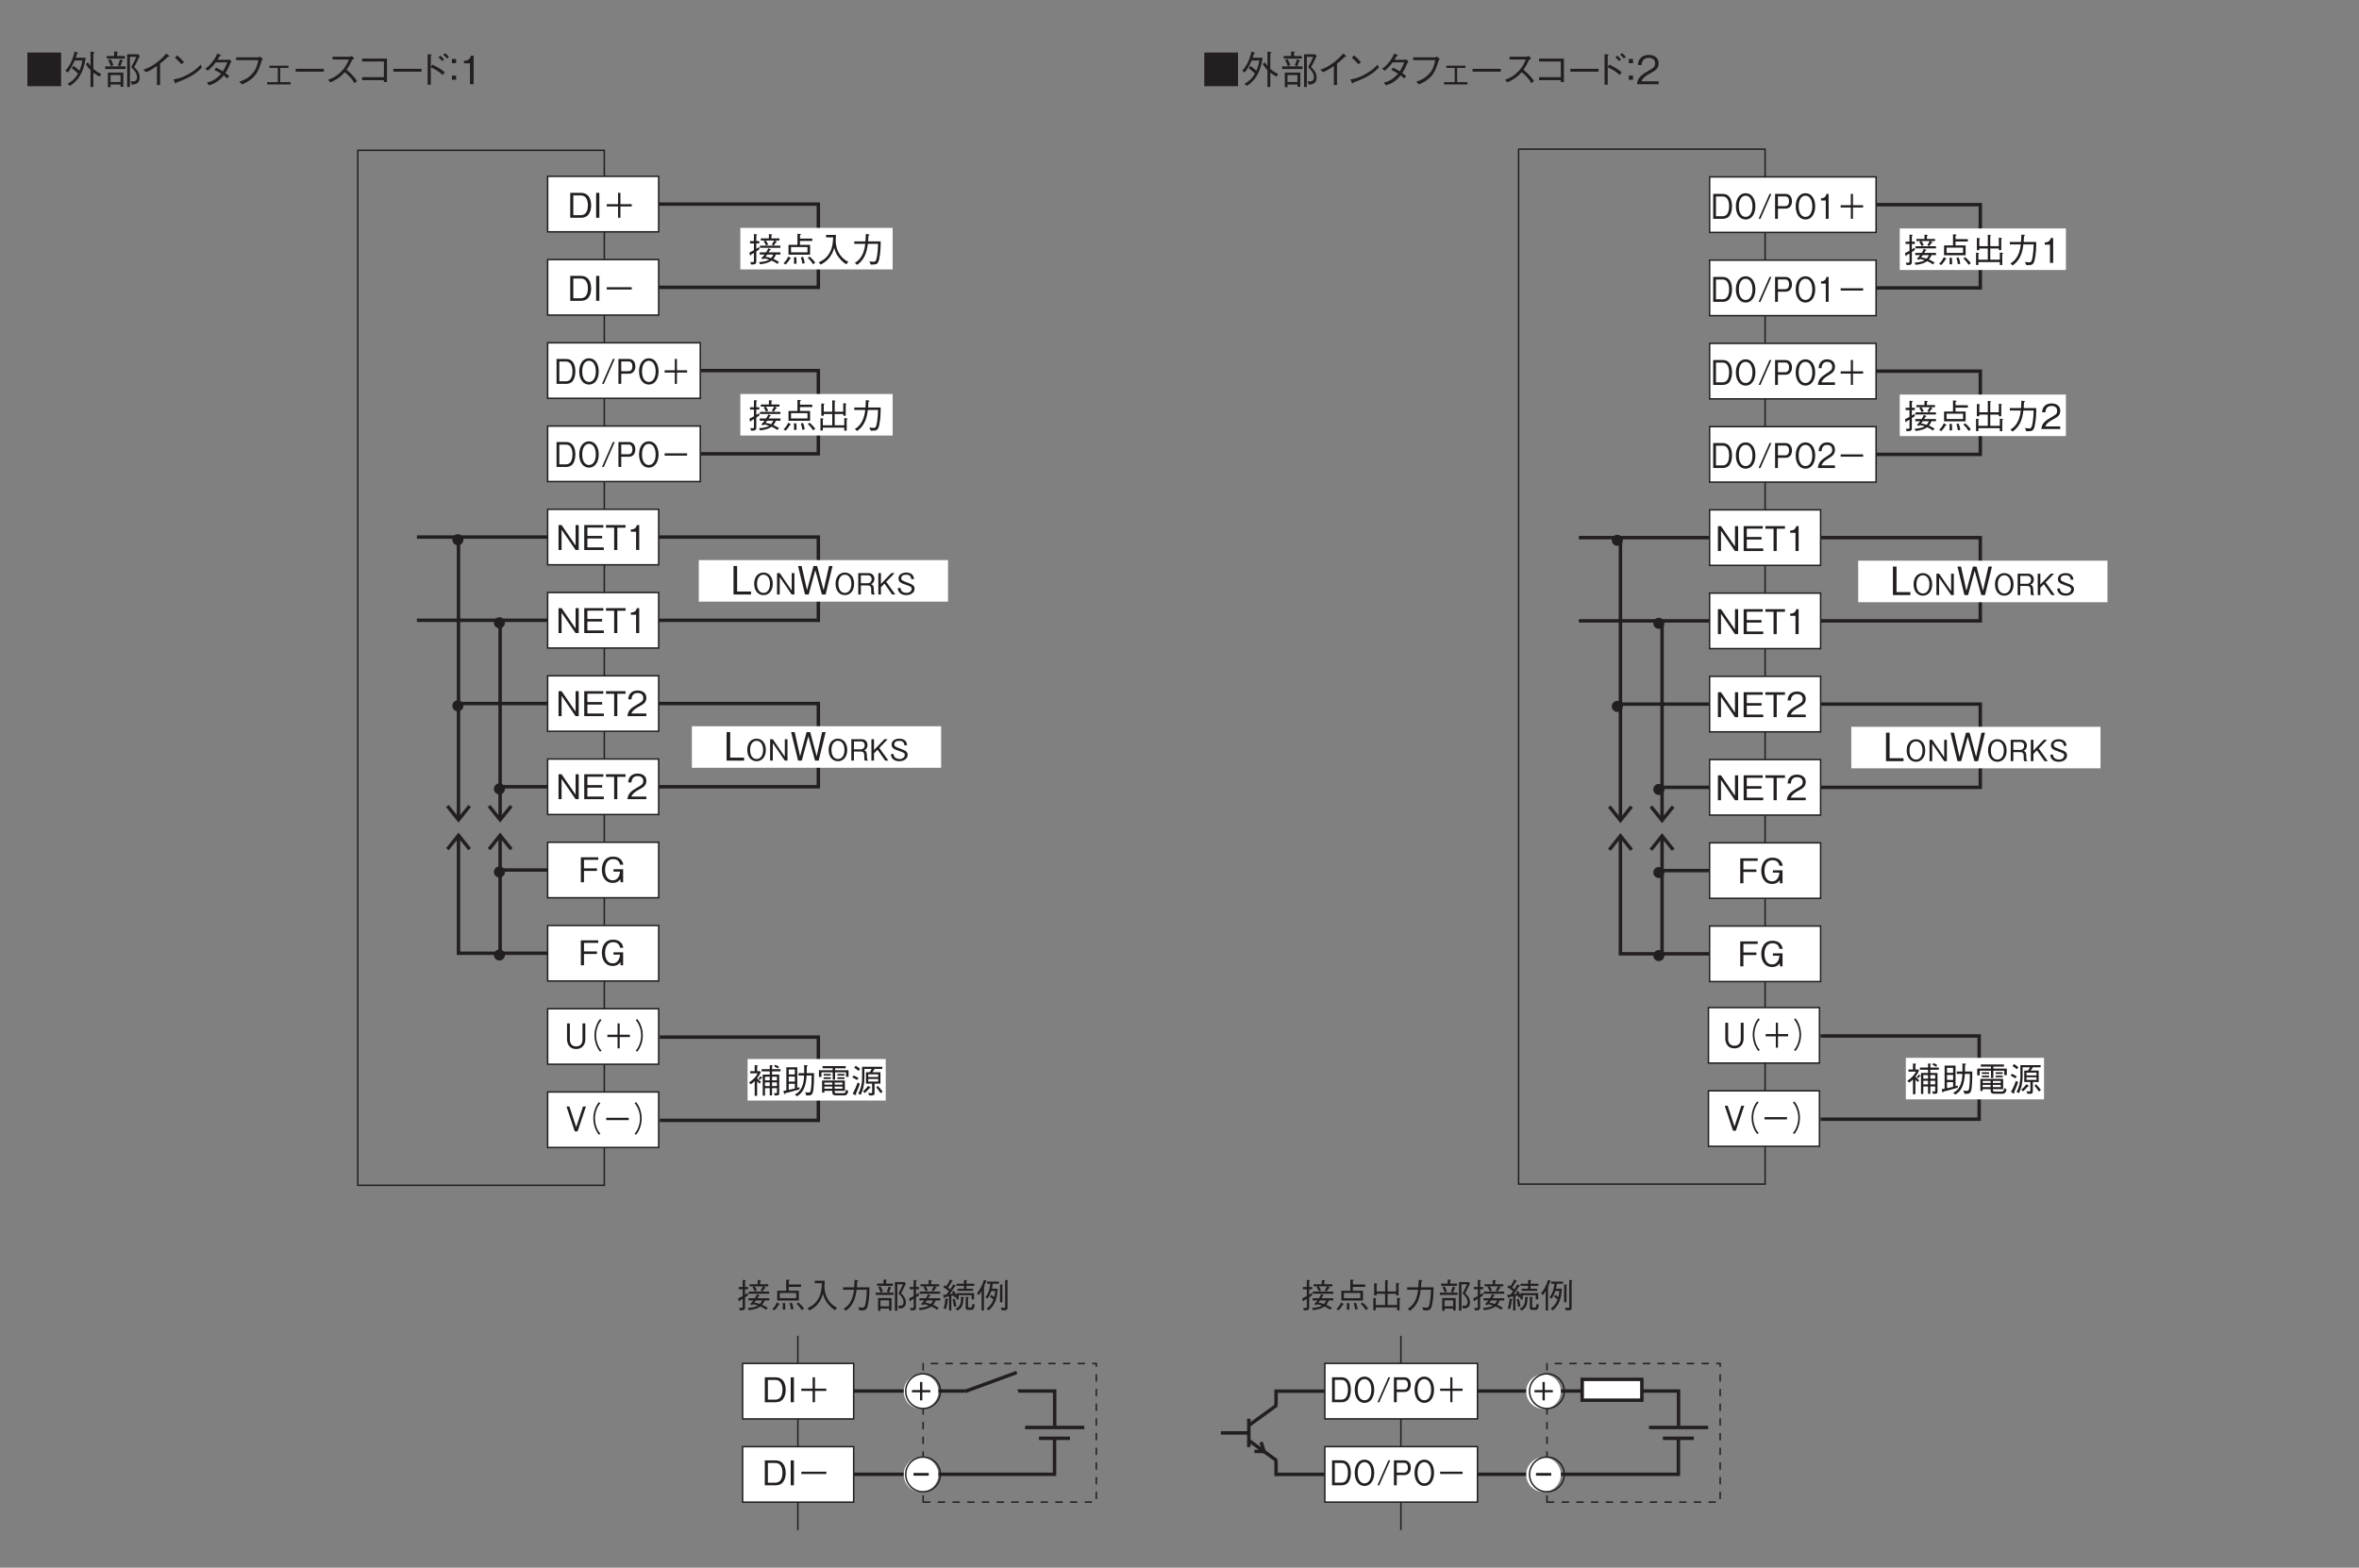 <?xml version="1.0" encoding="UTF-8"?>
<svg xmlns="http://www.w3.org/2000/svg" xmlns:xlink="http://www.w3.org/1999/xlink" width="481.89pt" height="320.3pt" viewBox="0 0 481.89 320.3" version="1.2">
<rect x="0" y="0" width="481.89" height="320.3" fill="#808080" stroke="none"/>
<defs>
<g>
<symbol overflow="visible" id="glyph0-0">
<path style="stroke:none;" d="M 0.703 0.844 L 6.281 0.844 L 6.281 -6.141 L 0.703 -6.141 Z M 3.5 -2.938 L 1.266 -5.797 L 5.719 -5.797 Z M 3.719 -2.656 L 5.938 -5.516 L 5.938 0.203 Z M 1.266 0.484 L 3.5 -2.375 L 5.719 0.484 Z M 1.047 -5.516 L 3.266 -2.656 L 1.047 0.203 Z M 1.047 -5.516 "/>
</symbol>
<symbol overflow="visible" id="glyph0-1">
<path style="stroke:none;" d="M 4.109 -2.891 C 4.031 -2.688 3.938 -2.422 3.688 -2.047 L 2.375 -2.047 L 2.375 -1.594 L 3.375 -1.594 C 3.109 -1.25 2.891 -1.031 2.703 -0.859 L 3.078 -0.609 C 3.203 -0.734 3.219 -0.75 3.281 -0.812 C 3.438 -0.797 3.828 -0.719 4.297 -0.547 C 3.703 -0.188 2.828 -0.094 2.234 -0.062 L 2.438 0.391 C 3.531 0.281 4.266 0.031 4.797 -0.359 C 5.531 -0.047 5.781 0.172 5.922 0.312 L 6.344 -0.062 C 5.812 -0.406 5.391 -0.609 5.156 -0.703 C 5.469 -1.062 5.594 -1.406 5.672 -1.594 L 6.609 -1.594 L 6.609 -2.047 L 4.188 -2.047 C 4.312 -2.234 4.375 -2.375 4.469 -2.531 C 4.562 -2.547 4.656 -2.547 4.656 -2.609 C 4.656 -2.656 4.609 -2.672 4.531 -2.703 Z M 5.141 -1.594 C 5.062 -1.406 4.938 -1.141 4.688 -0.875 C 4.344 -0.984 3.938 -1.094 3.562 -1.156 C 3.688 -1.312 3.781 -1.422 3.906 -1.594 Z M 6.406 -4.469 L 6.406 -4.906 L 4.75 -4.906 L 4.75 -5.5 C 4.844 -5.531 4.922 -5.578 4.922 -5.641 C 4.922 -5.703 4.812 -5.719 4.797 -5.719 L 4.25 -5.766 L 4.25 -4.906 L 2.594 -4.906 L 2.594 -4.469 L 3.516 -4.469 L 3.188 -4.281 C 3.344 -4.078 3.531 -3.766 3.672 -3.438 L 4.109 -3.656 C 3.797 -4.25 3.703 -4.359 3.625 -4.469 L 5.328 -4.469 C 5.172 -4.125 4.953 -3.828 4.828 -3.656 L 5.234 -3.422 C 5.234 -3.438 5.266 -3.484 5.297 -3.516 C 5.484 -3.797 5.5 -3.828 5.672 -4.078 C 5.797 -4.094 5.891 -4.094 5.891 -4.156 C 5.891 -4.219 5.828 -4.25 5.797 -4.266 L 5.453 -4.469 Z M 2.422 -2.969 L 6.594 -2.969 L 6.594 -3.406 L 2.422 -3.406 Z M 2.266 -3.141 C 2.047 -3 1.953 -2.938 1.672 -2.766 L 1.672 -3.875 L 2.281 -3.875 L 2.281 -4.344 L 1.672 -4.344 L 1.672 -5.5 C 1.766 -5.547 1.844 -5.594 1.844 -5.656 C 1.844 -5.672 1.828 -5.734 1.719 -5.734 L 1.188 -5.781 L 1.188 -4.344 L 0.391 -4.344 L 0.391 -3.875 L 1.188 -3.875 L 1.188 -2.484 C 0.875 -2.312 0.547 -2.141 0.25 -1.984 L 0.391 -1.5 C 0.406 -1.438 0.438 -1.391 0.484 -1.391 C 0.562 -1.391 0.594 -1.516 0.594 -1.578 C 0.734 -1.641 0.922 -1.766 1.188 -1.922 L 1.188 -0.328 C 1.188 -0.156 1.188 -0.047 0.906 -0.047 C 0.75 -0.047 0.625 -0.062 0.438 -0.078 L 0.609 0.438 C 1.672 0.484 1.672 0.156 1.672 -0.281 L 1.672 -2.234 C 1.938 -2.406 2.078 -2.5 2.281 -2.641 Z M 2.266 -3.141 "/>
</symbol>
<symbol overflow="visible" id="glyph0-2">
<path style="stroke:none;" d="M 3.094 -3.578 L 1.266 -3.578 L 1.266 -1.578 L 5.672 -1.578 L 5.672 -3.578 L 3.609 -3.578 L 3.609 -4.375 L 6.125 -4.375 L 6.125 -4.859 L 3.609 -4.859 L 3.609 -5.562 C 3.688 -5.594 3.812 -5.641 3.812 -5.734 C 3.812 -5.781 3.75 -5.797 3.656 -5.797 L 3.094 -5.844 Z M 1.781 -2.047 L 1.781 -3.125 L 5.141 -3.125 L 5.141 -2.047 Z M 0.688 0.438 C 0.953 0.172 1.25 -0.172 1.578 -0.734 C 1.672 -0.734 1.75 -0.734 1.75 -0.812 C 1.75 -0.859 1.656 -0.922 1.641 -0.938 L 1.219 -1.188 C 0.906 -0.531 0.594 -0.141 0.25 0.188 Z M 2.375 -1.047 C 2.391 -0.891 2.406 -0.672 2.406 -0.344 C 2.406 -0.031 2.391 0.156 2.375 0.266 L 2.891 0.297 C 2.906 0.188 2.906 0.031 2.906 -0.203 C 2.906 -0.625 2.875 -0.875 2.859 -1.047 Z M 3.781 -1 C 3.891 -0.719 4.016 -0.328 4.078 0.266 L 4.578 0.188 C 4.531 -0.266 4.438 -0.656 4.219 -1.141 Z M 5.219 -0.906 C 5.688 -0.469 6.016 -0.047 6.297 0.391 L 6.734 0.047 C 6.516 -0.234 6.156 -0.703 5.547 -1.188 Z M 5.219 -0.906 "/>
</symbol>
<symbol overflow="visible" id="glyph0-3">
<path style="stroke:none;" d="M 6.5 -0.094 C 6 -0.359 5.078 -0.891 4.438 -2.172 C 4.109 -2.828 3.922 -3.688 3.922 -4.422 C 3.922 -4.531 3.953 -5.031 3.953 -5.156 C 3.953 -5.406 3.969 -5.484 3.969 -5.609 L 1.953 -5.609 L 1.953 -5.109 L 3.406 -5.109 C 3.359 -4.062 3.281 -2.984 2.641 -1.891 C 1.922 -0.656 0.922 -0.219 0.453 -0.016 L 0.844 0.453 C 2.562 -0.391 3.203 -1.625 3.625 -2.953 C 3.844 -2.203 4.016 -1.703 4.562 -1 C 5.172 -0.188 5.75 0.172 6.094 0.391 Z M 6.5 -0.094 "/>
</symbol>
<symbol overflow="visible" id="glyph0-4">
<path style="stroke:none;" d="M 1.297 0.516 C 2.766 -0.5 3.297 -1.984 3.5 -3.781 L 5.594 -3.781 C 5.578 -2.969 5.531 -2.172 5.406 -1.375 C 5.219 -0.281 5.094 -0.125 4.688 -0.125 C 4.406 -0.125 4.047 -0.172 3.812 -0.203 L 4.094 0.438 L 4.547 0.438 C 5.234 0.438 5.562 0.359 5.797 -0.578 C 6.109 -1.906 6.125 -3.422 6.125 -4.281 L 3.562 -4.281 C 3.594 -4.75 3.594 -4.797 3.625 -5.438 C 3.766 -5.531 3.828 -5.562 3.828 -5.625 C 3.828 -5.688 3.703 -5.703 3.672 -5.719 L 3.094 -5.797 C 3.062 -4.828 3.031 -4.5 3.016 -4.281 L 0.734 -4.281 L 0.734 -3.781 L 2.969 -3.781 C 2.703 -1.047 1.375 -0.219 0.859 0.109 Z M 1.297 0.516 "/>
</symbol>
<symbol overflow="visible" id="glyph0-5">
<path style="stroke:none;" d="M 0.906 0.531 L 1.391 0.531 L 1.391 0.062 L 3.156 0.062 L 3.156 0.469 L 3.656 0.469 L 3.656 -2.078 L 0.906 -2.078 Z M 1.391 -0.391 L 1.391 -1.625 L 3.156 -1.625 L 3.156 -0.391 Z M 2.016 -5.031 L 0.688 -5.031 L 0.688 -4.578 L 3.938 -4.578 L 3.938 -5.031 L 2.547 -5.031 L 2.547 -5.594 C 2.594 -5.625 2.703 -5.672 2.703 -5.75 C 2.703 -5.797 2.609 -5.812 2.578 -5.812 L 2.016 -5.844 Z M 0.953 -4.281 C 1.188 -3.875 1.312 -3.578 1.438 -3.219 L 1.891 -3.422 C 1.75 -3.812 1.609 -4.125 1.391 -4.484 Z M 6.297 -5.344 L 4.344 -5.344 L 4.344 0.484 L 4.844 0.484 L 4.844 -4.891 L 5.984 -4.891 C 5.703 -4.234 5.438 -3.672 5.062 -3.047 C 5.406 -2.719 6.109 -2.047 6.109 -1.234 C 6.109 -1.062 6.062 -0.844 5.922 -0.688 C 5.797 -0.531 5.594 -0.5 5.328 -0.5 C 5.188 -0.5 5.078 -0.516 4.969 -0.531 L 5.188 0.078 C 5.75 0.047 6.594 -0.094 6.594 -1.156 C 6.594 -1.938 6.188 -2.547 5.594 -3.047 C 5.75 -3.359 6.062 -3.891 6.594 -5.062 Z M 3.109 -3.188 C 3.172 -3.312 3.297 -3.562 3.453 -4.078 C 3.531 -4.094 3.609 -4.125 3.609 -4.188 C 3.609 -4.234 3.531 -4.266 3.516 -4.281 L 3.062 -4.453 C 2.969 -4.094 2.859 -3.719 2.672 -3.406 L 3.078 -3.188 L 0.422 -3.188 L 0.422 -2.719 L 4.062 -2.719 L 4.062 -3.188 Z M 3.109 -3.188 "/>
</symbol>
<symbol overflow="visible" id="glyph0-6">
<path style="stroke:none;" d="M 6.547 -1.812 L 6.547 -3.078 L 2.922 -3.078 L 2.922 -2.625 C 2.672 -3.203 2.516 -3.422 2.438 -3.547 L 2.047 -3.344 C 2.078 -3.281 2.094 -3.25 2.219 -2.984 C 2.062 -2.953 1.672 -2.875 1.547 -2.859 C 1.922 -3.375 2.281 -3.906 2.625 -4.453 C 2.781 -4.438 2.828 -4.438 2.828 -4.516 C 2.828 -4.547 2.797 -4.594 2.75 -4.625 L 2.297 -4.891 C 2 -4.359 1.891 -4.156 1.688 -3.875 C 1.5 -4.031 1.422 -4.094 1.234 -4.219 C 1.469 -4.562 1.797 -5.047 2.016 -5.453 C 2.094 -5.469 2.219 -5.469 2.219 -5.547 C 2.219 -5.578 2.156 -5.609 2.125 -5.625 L 1.641 -5.875 C 1.406 -5.328 1.219 -5 0.859 -4.484 C 0.859 -4.5 0.641 -4.625 0.531 -4.688 L 0.234 -4.312 C 0.547 -4.125 0.984 -3.844 1.406 -3.5 C 1.297 -3.344 1.156 -3.109 0.891 -2.781 C 0.594 -2.75 0.531 -2.75 0.234 -2.75 L 0.344 -2.188 C 0.359 -2.141 0.375 -2.078 0.438 -2.078 C 0.484 -2.078 0.547 -2.125 0.594 -2.266 C 0.766 -2.297 0.844 -2.312 1.438 -2.422 L 1.438 0.469 L 1.906 0.469 L 1.906 -2.5 C 1.953 -2.5 2.422 -2.594 2.422 -2.594 C 2.469 -2.5 2.562 -2.234 2.594 -2.141 L 2.922 -2.312 L 2.922 -1.797 L 3.406 -1.797 L 3.406 -2.656 L 6.047 -2.656 L 6.047 -1.812 Z M 1.297 -1.844 C 1.297 -1.938 1.281 -1.906 1.156 -1.922 L 0.672 -1.984 C 0.672 -1.703 0.656 -1.047 0.328 0.062 L 0.812 0.172 C 1.078 -0.672 1.141 -1.625 1.156 -1.719 C 1.219 -1.75 1.297 -1.781 1.297 -1.844 Z M 6.594 -4.578 L 6.594 -5.016 L 4.984 -5.016 L 4.984 -5.531 C 5.016 -5.547 5.125 -5.594 5.125 -5.672 C 5.125 -5.719 5.078 -5.719 5.016 -5.734 L 4.484 -5.766 L 4.484 -5.016 L 2.953 -5.016 L 2.953 -4.578 L 4.484 -4.578 L 4.484 -3.984 L 3.156 -3.984 L 3.156 -3.562 L 6.344 -3.562 L 6.344 -3.984 L 4.984 -3.984 L 4.984 -4.578 Z M 6.719 -0.688 L 6.234 -0.922 C 6.125 -0.172 6.047 -0.141 5.797 -0.141 L 5.516 -0.141 C 5.344 -0.141 5.312 -0.266 5.312 -0.391 L 5.312 -2.062 C 5.375 -2.094 5.469 -2.156 5.469 -2.219 C 5.469 -2.266 5.406 -2.281 5.328 -2.297 L 4.844 -2.328 L 4.844 -0.141 C 4.844 0.297 5.078 0.328 5.359 0.328 L 5.969 0.328 C 6.312 0.328 6.469 0.328 6.719 -0.688 Z M 4.516 -2.219 C 4.516 -2.25 4.469 -2.266 4.375 -2.281 L 3.859 -2.328 C 3.859 -2.172 3.875 -2.062 3.875 -1.922 C 3.875 -0.672 3.484 -0.25 2.75 0.094 L 3.188 0.484 C 4.031 -0.125 4.297 -0.422 4.375 -2.078 C 4.422 -2.109 4.516 -2.156 4.516 -2.219 Z M 2.922 -0.375 C 2.906 -0.656 2.828 -1.25 2.562 -1.922 L 2.141 -1.812 C 2.266 -1.406 2.375 -0.969 2.453 -0.281 Z M 2.922 -0.375 "/>
</symbol>
<symbol overflow="visible" id="glyph0-7">
<path style="stroke:none;" d="M 0.516 -2.688 C 0.656 -2.859 0.797 -3.016 1.094 -3.5 L 1.094 0.469 L 1.578 0.469 L 1.578 -4.281 C 1.641 -4.328 1.734 -4.422 1.734 -4.469 C 1.734 -4.516 1.656 -4.578 1.641 -4.609 C 1.734 -4.812 1.781 -4.922 2.016 -5.453 C 2.094 -5.469 2.172 -5.469 2.172 -5.531 C 2.172 -5.594 2.094 -5.609 2.078 -5.625 L 1.578 -5.797 C 1.188 -4.484 0.688 -3.703 0.141 -3.047 Z M 4.859 -1.219 L 5.344 -1.219 L 5.344 -4.609 C 5.406 -4.672 5.453 -4.703 5.453 -4.75 C 5.453 -4.812 5.344 -4.828 5.328 -4.828 L 4.859 -4.859 Z M 3.203 -4 C 3.297 -4.406 3.328 -4.578 3.375 -5 L 4.641 -5 L 4.641 -5.453 L 2.219 -5.453 L 2.219 -5 L 2.875 -5 C 2.859 -4.75 2.812 -4.281 2.625 -3.656 C 2.375 -2.891 2.047 -2.438 1.875 -2.203 L 2.328 -2 C 2.766 -2.562 2.969 -3.219 3.078 -3.531 L 3.891 -3.531 C 3.844 -3.016 3.797 -2.703 3.688 -2.297 C 3.375 -2.547 3.234 -2.625 3.031 -2.703 L 2.828 -2.297 C 3.125 -2.125 3.297 -2.016 3.531 -1.781 C 3.141 -0.797 2.719 -0.375 2.125 0.094 L 2.516 0.453 C 2.844 0.172 3.344 -0.266 3.719 -1 C 4.219 -1.984 4.312 -2.906 4.391 -4 Z M 5.906 -0.281 C 5.906 -0.156 5.906 -0.078 5.703 -0.078 C 5.5 -0.078 5.219 -0.125 5 -0.156 L 5.234 0.422 L 5.797 0.422 C 6.344 0.422 6.391 0.219 6.391 -0.188 L 6.391 -5.531 C 6.453 -5.562 6.531 -5.609 6.531 -5.672 C 6.531 -5.719 6.453 -5.734 6.422 -5.734 L 5.906 -5.766 Z M 5.906 -0.281 "/>
</symbol>
<symbol overflow="visible" id="glyph0-8">
<path style="stroke:none;" d="M 4.078 -2.312 L 4.078 -2.781 L 2.438 -2.781 L 2.438 -4.422 L 1.969 -4.422 L 1.969 -2.781 L 0.328 -2.781 L 0.328 -2.312 L 1.969 -2.312 L 1.969 -0.672 L 2.438 -0.672 L 2.438 -2.312 Z M 4.078 -2.312 "/>
</symbol>
<symbol overflow="visible" id="glyph0-9">
<path style="stroke:none;" d="M 1.297 -0.172 L 5.672 -0.172 L 5.672 0.438 L 6.172 0.438 L 6.172 -1.797 C 6.219 -1.844 6.344 -1.922 6.344 -1.984 C 6.344 -2.031 6.281 -2.047 6.172 -2.062 L 5.672 -2.125 L 5.672 -0.656 L 3.719 -0.656 L 3.719 -2.953 L 5.469 -2.953 L 5.469 -2.609 L 5.969 -2.609 L 5.969 -4.875 C 6.047 -4.922 6.109 -4.969 6.109 -5.016 C 6.109 -5.078 6 -5.094 5.953 -5.094 L 5.469 -5.188 L 5.469 -3.422 L 3.719 -3.422 L 3.719 -5.469 C 3.812 -5.531 3.859 -5.562 3.859 -5.594 C 3.859 -5.672 3.766 -5.672 3.719 -5.688 L 3.219 -5.766 L 3.219 -3.422 L 1.484 -3.422 L 1.484 -4.828 C 1.531 -4.859 1.625 -4.906 1.625 -4.969 C 1.625 -5.031 1.516 -5.047 1.438 -5.062 L 0.984 -5.125 L 0.984 -2.609 L 1.484 -2.609 L 1.484 -2.953 L 3.219 -2.953 L 3.219 -0.656 L 1.297 -0.656 L 1.297 -1.859 C 1.344 -1.875 1.422 -1.906 1.422 -1.953 C 1.422 -2.031 1.297 -2.047 1.25 -2.047 L 0.812 -2.094 L 0.812 0.422 L 1.297 0.422 Z M 1.297 -0.172 "/>
</symbol>
<symbol overflow="visible" id="glyph0-10">
<path style="stroke:none;" d="M 4.859 -2.531 C 4.859 -4.047 4.188 -5.094 2.781 -5.094 L 0.594 -5.094 L 0.594 0 L 2.781 0 C 3.172 0 3.75 -0.109 4.094 -0.422 C 4.547 -0.812 4.859 -1.578 4.859 -2.531 Z M 4.203 -2.547 C 4.203 -1.844 4.016 -1.25 3.734 -0.938 C 3.562 -0.734 3.188 -0.531 2.766 -0.531 L 1.219 -0.531 L 1.219 -4.562 L 2.766 -4.562 C 3.953 -4.562 4.203 -3.375 4.203 -2.547 Z M 4.203 -2.547 "/>
</symbol>
<symbol overflow="visible" id="glyph0-11">
<path style="stroke:none;" d="M 1.234 0 L 1.234 -5.094 L 0.578 -5.094 L 0.578 0 Z M 1.234 0 "/>
</symbol>
<symbol overflow="visible" id="glyph0-12">
<path style="stroke:none;" d="M 0.938 -2.312 L 3.25 -2.312 L 3.25 0 L 3.734 0 L 3.734 -2.312 L 6.047 -2.312 L 6.047 -2.781 L 3.734 -2.781 L 3.734 -5.094 L 3.25 -5.094 L 3.25 -2.781 L 0.938 -2.781 Z M 0.938 -2.312 "/>
</symbol>
<symbol overflow="visible" id="glyph0-13">
<path style="stroke:none;" d="M 0.938 -2.312 L 6.047 -2.312 L 6.047 -2.781 L 0.938 -2.781 Z M 0.938 -2.312 "/>
</symbol>
<symbol overflow="visible" id="glyph0-14">
<path style="stroke:none;" d="M 6.594 -4.516 L 6.594 -4.969 L 4.859 -4.969 L 4.859 -5.531 C 4.953 -5.594 5.016 -5.625 5.016 -5.672 C 5.016 -5.734 4.969 -5.734 4.875 -5.75 L 4.391 -5.797 L 4.391 -4.969 L 2.734 -4.969 L 2.734 -4.516 L 4.391 -4.516 L 4.391 -3.859 L 2.953 -3.859 L 2.953 0.438 L 3.422 0.438 L 3.422 -1.094 L 4.391 -1.094 L 4.391 0.391 L 4.859 0.391 L 4.859 -1.094 L 5.859 -1.094 L 5.859 -0.328 C 5.859 -0.125 5.859 -0.062 5.688 -0.062 C 5.672 -0.062 5.406 -0.078 5.266 -0.094 L 5.391 0.406 C 6.328 0.422 6.328 0.328 6.328 -0.266 L 6.328 -3.859 L 4.859 -3.859 L 4.859 -4.516 Z M 5.859 -2.688 L 4.859 -2.688 L 4.859 -3.422 L 5.859 -3.422 Z M 5.859 -1.516 L 4.859 -1.516 L 4.859 -2.266 L 5.859 -2.266 Z M 4.391 -2.688 L 3.422 -2.688 L 3.422 -3.422 L 4.391 -3.422 Z M 4.391 -1.516 L 3.422 -1.516 L 3.422 -2.266 L 4.391 -2.266 Z M 6.266 -5.484 C 5.922 -5.719 5.656 -5.812 5.484 -5.875 L 5.312 -5.516 C 5.641 -5.375 5.859 -5.25 6.062 -5.109 Z M 2.891 -3.234 C 2.891 -3.266 2.828 -3.297 2.797 -3.312 L 2.5 -3.547 C 2.406 -3.359 2.312 -3.234 2.062 -3 L 2.312 -2.766 C 2.438 -2.859 2.516 -2.922 2.703 -3.172 C 2.75 -3.156 2.891 -3.156 2.891 -3.234 Z M 2.594 -2.375 C 2.203 -2.656 2.047 -2.828 1.812 -3.109 C 2.109 -3.484 2.312 -3.812 2.562 -4.359 L 2.375 -4.562 L 1.812 -4.562 L 1.812 -5.531 C 1.906 -5.562 1.984 -5.594 1.984 -5.672 C 1.984 -5.703 1.938 -5.719 1.859 -5.734 L 1.312 -5.797 L 1.312 -4.562 L 0.391 -4.562 L 0.391 -4.125 L 1.922 -4.125 C 1.641 -3.5 1.047 -2.844 0.156 -2.234 L 0.547 -1.891 C 0.875 -2.125 1.047 -2.266 1.312 -2.547 L 1.312 0.484 L 1.812 0.484 L 1.812 -2.5 C 1.969 -2.328 2.078 -2.219 2.328 -2.016 Z M 2.594 -2.375 "/>
</symbol>
<symbol overflow="visible" id="glyph0-15">
<path style="stroke:none;" d="M 0.797 -0.641 C 0.578 -0.594 0.406 -0.562 0.188 -0.562 L 0.328 -0.016 C 0.359 0.109 0.375 0.125 0.422 0.125 C 0.5 0.125 0.562 0.016 0.594 -0.062 C 0.969 -0.156 1.484 -0.297 1.922 -0.406 C 2.438 -0.547 2.953 -0.688 3.469 -0.844 L 3.484 -1.297 C 3.266 -1.219 3.219 -1.203 3.031 -1.156 L 3.031 -5.359 L 0.797 -5.359 Z M 2.531 -2.438 L 1.281 -2.438 L 1.281 -3.453 L 2.531 -3.453 Z M 2.531 -3.891 L 1.281 -3.891 L 1.281 -4.906 L 2.531 -4.906 Z M 1.281 -1.984 L 2.531 -1.984 L 2.531 -1.031 C 2.047 -0.906 1.719 -0.828 1.281 -0.75 Z M 4.953 -4.156 C 4.969 -4.609 4.969 -5.062 4.969 -5.5 C 5.016 -5.516 5.172 -5.594 5.172 -5.672 C 5.172 -5.734 5.078 -5.734 5.047 -5.734 L 4.422 -5.812 C 4.438 -5.531 4.453 -5.125 4.438 -4.156 L 3.281 -4.156 L 3.281 -3.672 L 4.422 -3.672 C 4.406 -3.078 4.359 -2.438 4.109 -1.672 C 3.719 -0.531 3.078 -0.062 2.516 0.219 L 3 0.547 C 4.281 -0.203 4.797 -1.5 4.938 -3.672 L 5.953 -3.672 C 5.953 -2.969 5.953 -1.656 5.812 -0.812 C 5.766 -0.438 5.703 -0.188 5.312 -0.188 C 5.172 -0.188 5.047 -0.203 4.641 -0.266 L 4.859 0.406 C 5.578 0.422 5.906 0.422 6.141 -0.062 C 6.438 -0.703 6.438 -2.656 6.453 -4.156 Z M 4.953 -4.156 "/>
</symbol>
<symbol overflow="visible" id="glyph0-16">
<path style="stroke:none;" d="M 5.766 -0.547 L 5.766 -2.656 L 1.109 -2.656 L 1.109 -0.172 L 1.578 -0.172 L 1.578 -0.547 L 3.203 -0.547 L 3.203 -0.375 C 3.203 0.016 3.203 0.391 4.016 0.391 L 5.594 0.391 C 5.859 0.391 6.234 0.391 6.469 -0.453 L 6.016 -0.797 C 5.891 -0.062 5.672 -0.062 5.438 -0.062 L 4.094 -0.062 C 3.75 -0.062 3.672 -0.141 3.672 -0.391 L 3.672 -0.547 Z M 1.578 -1.812 L 1.578 -2.234 L 3.203 -2.234 L 3.203 -1.812 Z M 5.281 -1.812 L 3.672 -1.812 L 3.672 -2.234 L 5.281 -2.234 Z M 1.578 -0.969 L 1.578 -1.422 L 3.203 -1.422 L 3.203 -0.969 Z M 3.672 -0.969 L 3.672 -1.422 L 5.281 -1.422 L 5.281 -0.969 Z M 3.281 -2.828 L 3.766 -2.828 L 3.766 -4.328 L 6 -4.328 L 6 -3.406 L 6.516 -3.406 L 6.516 -4.75 L 3.766 -4.75 L 3.766 -5.156 L 5.938 -5.156 L 5.938 -5.594 L 1.203 -5.594 L 1.203 -5.156 L 3.281 -5.156 L 3.281 -4.75 L 0.469 -4.75 L 0.469 -3.375 L 0.984 -3.375 L 0.984 -4.328 L 3.281 -4.328 Z M 2.891 -3.656 L 2.891 -4 L 1.422 -4 L 1.422 -3.656 Z M 2.891 -2.969 L 2.891 -3.312 L 1.422 -3.312 L 1.422 -2.969 Z M 5.688 -3.656 L 5.688 -4 L 4.234 -4 L 4.234 -3.656 Z M 5.688 -2.969 L 5.688 -3.312 L 4.234 -3.312 L 4.234 -2.969 Z M 5.688 -2.969 "/>
</symbol>
<symbol overflow="visible" id="glyph0-17">
<path style="stroke:none;" d="M 6.438 -5.016 L 6.438 -5.453 L 2.297 -5.453 L 2.297 -3.156 C 2.297 -1.781 1.953 -0.766 1.516 0.031 L 2.016 0.266 C 2.25 -0.219 2.766 -1.312 2.766 -3.25 L 2.766 -5.016 L 4.25 -5.016 C 4.141 -4.766 4.031 -4.578 3.844 -4.344 L 3.094 -4.344 L 3.094 -2.016 L 4.344 -2.016 L 4.344 -0.266 C 4.344 -0.125 4.281 -0.062 4.125 -0.062 C 4.016 -0.062 3.938 -0.078 3.547 -0.141 L 3.734 0.391 C 3.844 0.391 4 0.406 4.188 0.406 C 4.656 0.406 4.844 0.312 4.844 -0.125 L 4.844 -2.016 L 6.047 -2.016 L 6.047 -4.344 L 4.391 -4.344 C 4.562 -4.547 4.688 -4.734 4.859 -5.016 Z M 5.594 -3.359 L 3.547 -3.359 L 3.547 -3.922 L 5.594 -3.922 Z M 5.594 -2.438 L 3.547 -2.438 L 3.547 -2.969 L 5.594 -2.969 Z M 1.891 -5.016 C 1.609 -5.266 1.359 -5.469 0.984 -5.672 L 0.688 -5.25 C 1.031 -5.062 1.266 -4.891 1.578 -4.609 Z M 6.5 -0.375 C 6.234 -0.75 5.953 -1.109 5.484 -1.562 L 5.203 -1.234 C 5.531 -0.859 5.797 -0.5 6.078 -0.062 Z M 1.562 -3.156 C 1.25 -3.359 0.953 -3.516 0.531 -3.688 L 0.328 -3.281 C 0.688 -3.109 0.953 -2.969 1.281 -2.75 Z M 4.047 -1.188 C 4.047 -1.219 4 -1.25 3.953 -1.281 L 3.547 -1.562 C 3.188 -1.094 2.875 -0.781 2.484 -0.438 L 2.859 -0.094 C 3.266 -0.453 3.5 -0.719 3.828 -1.094 C 3.953 -1.109 4.047 -1.125 4.047 -1.188 Z M 1.844 -1.984 L 1.391 -2.25 C 1.172 -1.625 0.891 -0.922 0.375 0.062 L 0.875 0.297 C 0.922 0.312 0.969 0.328 1.016 0.328 C 1.047 0.328 1.094 0.328 1.094 0.25 C 1.094 0.203 1.062 0.125 1.031 0.062 C 1.422 -0.797 1.641 -1.344 1.844 -1.984 Z M 1.844 -1.984 "/>
</symbol>
<symbol overflow="visible" id="glyph0-18">
<path style="stroke:none;" d="M 4.719 0 L 4.719 -5.094 L 4.078 -5.094 L 4.078 -0.922 L 1.219 -5.094 L 0.594 -5.094 L 0.594 0 L 1.219 0 L 1.219 -4.156 L 4.078 0 Z M 4.719 0 "/>
</symbol>
<symbol overflow="visible" id="glyph0-19">
<path style="stroke:none;" d="M 4.547 0 L 4.547 -0.531 L 1.188 -0.531 L 1.188 -2.359 L 4.203 -2.359 L 4.203 -2.875 L 1.188 -2.875 L 1.188 -4.578 L 4.453 -4.578 L 4.453 -5.094 L 0.547 -5.094 L 0.547 0 Z M 4.547 0 "/>
</symbol>
<symbol overflow="visible" id="glyph0-20">
<path style="stroke:none;" d="M 4.203 -4.562 L 4.203 -5.094 L 0.203 -5.094 L 0.203 -4.562 L 1.875 -4.562 L 1.875 0 L 2.516 0 L 2.516 -4.562 Z M 4.203 -4.562 "/>
</symbol>
<symbol overflow="visible" id="glyph0-21">
<path style="stroke:none;" d="M 2.594 0 L 2.594 -5.094 L 2.109 -5.094 C 1.906 -4.25 1.328 -4.219 0.875 -4.188 L 0.875 -3.734 L 1.953 -3.734 L 1.953 0 Z M 2.594 0 "/>
</symbol>
<symbol overflow="visible" id="glyph0-22">
<path style="stroke:none;" d="M 4.047 0 L 4.047 -0.531 L 0.984 -0.531 C 1.125 -0.844 1.297 -1.281 2.578 -1.969 C 3.516 -2.469 4.047 -2.844 4.047 -3.75 C 4.047 -4.906 3 -5.234 2.266 -5.234 C 2.016 -5.234 1.281 -5.203 0.797 -4.656 C 0.391 -4.219 0.375 -3.719 0.344 -3.422 L 1.016 -3.422 C 1.031 -3.703 1.078 -4.719 2.281 -4.719 C 2.766 -4.719 3.422 -4.516 3.422 -3.719 C 3.422 -3.078 3.078 -2.891 2.312 -2.453 C 1.031 -1.719 0.281 -1.219 0.188 0 Z M 4.047 0 "/>
</symbol>
<symbol overflow="visible" id="glyph0-23">
<path style="stroke:none;" d="M 4.125 -4.578 L 4.125 -5.094 L 0.562 -5.094 L 0.562 0 L 1.203 0 L 1.203 -2.312 L 3.859 -2.312 L 3.859 -2.828 L 1.203 -2.828 L 1.203 -4.578 Z M 4.125 -4.578 "/>
</symbol>
<symbol overflow="visible" id="glyph0-24">
<path style="stroke:none;" d="M 4.844 -3.578 C 4.672 -4.562 3.969 -5.234 2.766 -5.234 C 0.938 -5.234 0.453 -3.703 0.453 -2.547 C 0.453 -1.031 1.234 0.141 2.641 0.141 C 3.578 0.141 3.953 -0.297 4.266 -0.625 L 4.266 0 L 4.797 0 L 4.797 -2.656 L 2.828 -2.656 L 2.828 -2.172 L 4.172 -2.172 C 4.141 -1.812 3.953 -0.391 2.656 -0.391 C 1.594 -0.391 1.109 -1.391 1.109 -2.531 C 1.109 -3.047 1.203 -4.719 2.766 -4.719 C 3.906 -4.719 4.109 -3.891 4.172 -3.578 Z M 4.844 -3.578 "/>
</symbol>
<symbol overflow="visible" id="glyph1-0">
<path style="stroke:none;" d="M 1.391 0.844 L 12.578 0.844 L 12.578 -6.141 L 1.391 -6.141 Z M 6.984 -2.938 L 2.547 -5.797 L 11.422 -5.797 Z M 7.438 -2.656 L 11.875 -5.516 L 11.875 0.203 Z M 2.547 0.484 L 6.984 -2.375 L 11.422 0.484 Z M 2.094 -5.516 L 6.531 -2.656 L 2.094 0.203 Z M 2.094 -5.516 "/>
</symbol>
<symbol overflow="visible" id="glyph1-1">
<path style="stroke:none;" d="M 3.75 -1.578 L 3.75 -2.141 L 0.641 -2.141 L 0.641 -1.578 Z M 3.75 -1.578 "/>
</symbol>
<symbol overflow="visible" id="glyph2-0">
<path style="stroke:none;" d="M 0.625 0.844 L 5.656 0.844 L 5.656 -6.141 L 0.625 -6.141 Z M 3.141 -2.938 L 1.141 -5.797 L 5.141 -5.797 Z M 3.344 -2.656 L 5.344 -5.516 L 5.344 0.203 Z M 1.141 0.484 L 3.141 -2.375 L 5.141 0.484 Z M 0.938 -5.516 L 2.938 -2.656 L 0.938 0.203 Z M 0.938 -5.516 "/>
</symbol>
<symbol overflow="visible" id="glyph2-1">
<path style="stroke:none;" d="M 4.375 -2.531 C 4.375 -4.047 3.766 -5.094 2.5 -5.094 L 0.531 -5.094 L 0.531 0 L 2.5 0 C 2.859 0 3.359 -0.109 3.688 -0.422 C 4.094 -0.812 4.375 -1.578 4.375 -2.531 Z M 3.781 -2.547 C 3.781 -1.844 3.609 -1.25 3.359 -0.938 C 3.203 -0.734 2.875 -0.531 2.5 -0.531 L 1.094 -0.531 L 1.094 -4.562 L 2.5 -4.562 C 3.562 -4.562 3.781 -3.375 3.781 -2.547 Z M 3.781 -2.547 "/>
</symbol>
<symbol overflow="visible" id="glyph2-2">
<path style="stroke:none;" d="M 4.375 -2.547 C 4.375 -4.172 3.562 -5.234 2.391 -5.234 C 1.203 -5.234 0.391 -4.172 0.391 -2.547 C 0.391 -0.922 1.203 0.141 2.391 0.141 C 3.562 0.141 4.375 -0.922 4.375 -2.547 Z M 3.781 -2.547 C 3.781 -1.297 3.266 -0.391 2.391 -0.391 C 1.5 -0.391 1 -1.281 1 -2.547 C 1 -3.828 1.5 -4.719 2.391 -4.719 C 3.266 -4.719 3.781 -3.812 3.781 -2.547 Z M 3.781 -2.547 "/>
</symbol>
<symbol overflow="visible" id="glyph2-3">
<path style="stroke:none;" d="M 2.875 -5.094 L 2.5 -5.094 L 0.266 0 L 0.641 0 Z M 2.875 -5.094 "/>
</symbol>
<symbol overflow="visible" id="glyph2-4">
<path style="stroke:none;" d="M 3.938 -3.578 C 3.938 -4.547 3.375 -5.094 2.625 -5.094 L 0.484 -5.094 L 0.484 0 L 1.062 0 L 1.062 -2.078 L 2.625 -2.078 C 3.453 -2.078 3.938 -2.719 3.938 -3.578 Z M 3.344 -3.594 C 3.344 -3.078 3.141 -2.594 2.562 -2.594 L 1.062 -2.594 L 1.062 -4.578 L 2.562 -4.578 C 3.078 -4.578 3.344 -4.188 3.344 -3.594 Z M 3.344 -3.594 "/>
</symbol>
<symbol overflow="visible" id="glyph2-5">
<path style="stroke:none;" d="M 0.844 -2.312 L 2.922 -2.312 L 2.922 0 L 3.359 0 L 3.359 -2.312 L 5.438 -2.312 L 5.438 -2.781 L 3.359 -2.781 L 3.359 -5.094 L 2.922 -5.094 L 2.922 -2.781 L 0.844 -2.781 Z M 0.844 -2.312 "/>
</symbol>
<symbol overflow="visible" id="glyph2-6">
<path style="stroke:none;" d="M 0.844 -2.312 L 5.438 -2.312 L 5.438 -2.781 L 0.844 -2.781 Z M 0.844 -2.312 "/>
</symbol>
<symbol overflow="visible" id="glyph2-7">
<path style="stroke:none;" d=""/>
</symbol>
<symbol overflow="visible" id="glyph2-8">
<path style="stroke:none;" d="M 4.25 -1.844 L 4.25 -5.094 L 3.672 -5.094 L 3.672 -1.75 C 3.672 -1.438 3.578 -0.391 2.375 -0.391 C 1.438 -0.391 1.094 -1.109 1.094 -1.75 L 1.094 -5.094 L 0.516 -5.094 L 0.516 -1.844 C 0.516 -1.406 0.672 0.141 2.406 0.141 C 3.609 0.141 4.25 -0.781 4.25 -1.844 Z M 4.25 -1.844 "/>
</symbol>
<symbol overflow="visible" id="glyph2-9">
<path style="stroke:none;" d="M 5.656 -6 C 5.406 -5.703 5.25 -5.516 5.062 -5.125 C 4.688 -4.359 4.484 -3.5 4.484 -2.656 C 4.484 -1.812 4.688 -0.938 5.062 -0.188 C 5.25 0.203 5.406 0.391 5.656 0.703 L 5.922 0.453 C 5.672 0.156 5.531 -0.016 5.344 -0.391 C 5.016 -1.094 4.828 -1.906 4.828 -2.656 C 4.828 -3.406 5.016 -4.219 5.344 -4.906 C 5.531 -5.281 5.672 -5.469 5.922 -5.75 Z M 5.656 -6 "/>
</symbol>
<symbol overflow="visible" id="glyph2-10">
<path style="stroke:none;" d="M 0.625 0.703 C 0.875 0.391 1.031 0.203 1.219 -0.188 C 1.594 -0.938 1.797 -1.812 1.797 -2.656 C 1.797 -3.5 1.594 -4.359 1.219 -5.125 C 1.031 -5.516 0.875 -5.703 0.625 -6 L 0.359 -5.75 C 0.609 -5.469 0.75 -5.281 0.922 -4.906 C 1.266 -4.219 1.453 -3.406 1.453 -2.656 C 1.453 -1.906 1.266 -1.094 0.922 -0.391 C 0.75 -0.016 0.609 0.156 0.359 0.453 Z M 0.625 0.703 "/>
</symbol>
<symbol overflow="visible" id="glyph2-11">
<path style="stroke:none;" d="M 4.141 -5.094 L 3.547 -5.094 L 2.156 -0.859 L 0.766 -5.094 L 0.172 -5.094 L 1.859 0 L 2.438 0 Z M 4.141 -5.094 "/>
</symbol>
<symbol overflow="visible" id="glyph2-12">
<path style="stroke:none;" d="M 3.641 0 L 3.641 -0.531 L 0.891 -0.531 C 1.016 -0.844 1.172 -1.281 2.328 -1.969 C 3.172 -2.469 3.641 -2.844 3.641 -3.75 C 3.641 -4.906 2.688 -5.234 2.047 -5.234 C 1.812 -5.234 1.156 -5.203 0.719 -4.656 C 0.359 -4.219 0.328 -3.719 0.312 -3.422 L 0.906 -3.422 C 0.922 -3.703 0.969 -4.719 2.047 -4.719 C 2.484 -4.719 3.078 -4.516 3.078 -3.719 C 3.078 -3.078 2.766 -2.891 2.078 -2.453 C 0.922 -1.719 0.25 -1.219 0.156 0 Z M 3.641 0 "/>
</symbol>
<symbol overflow="visible" id="glyph2-13">
<path style="stroke:none;" d="M 2.344 0 L 2.344 -5.094 L 1.906 -5.094 C 1.703 -4.25 1.203 -4.219 0.797 -4.188 L 0.797 -3.734 L 1.766 -3.734 L 1.766 0 Z M 2.344 0 "/>
</symbol>
<symbol overflow="visible" id="glyph3-0">
<path style="stroke:none;" d="M 0.797 0.953 L 7.188 0.953 L 7.188 -7.031 L 0.797 -7.031 Z M 4 -3.359 L 1.453 -6.625 L 6.531 -6.625 Z M 4.25 -3.031 L 6.781 -6.297 L 6.781 0.234 Z M 1.453 0.562 L 4 -2.703 L 6.531 0.562 Z M 1.203 -6.297 L 3.734 -3.031 L 1.203 0.234 Z M 1.203 -6.297 "/>
</symbol>
<symbol overflow="visible" id="glyph3-1">
<path style="stroke:none;" d="M 4.172 0 L 4.172 -0.609 L 1.328 -0.609 L 1.328 -5.828 L 0.594 -5.828 L 0.594 0 Z M 4.172 0 "/>
</symbol>
<symbol overflow="visible" id="glyph3-2">
<path style="stroke:none;" d="M 7.297 -5.828 L 6.578 -5.828 L 5.469 -0.875 L 4.141 -5.828 L 3.406 -5.828 L 2.078 -0.875 L 0.969 -5.828 L 0.25 -5.828 L 1.672 0 L 2.422 0 L 3.766 -4.984 L 5.125 0 L 5.875 0 Z M 7.297 -5.828 "/>
</symbol>
<symbol overflow="visible" id="glyph3-3">
<path style="stroke:none;" d="M 0.547 -6.469 L 0.547 0.406 L 7.438 0.406 L 7.438 -6.469 Z M 0.547 -6.469 "/>
</symbol>
<symbol overflow="visible" id="glyph3-4">
<path style="stroke:none;" d="M 7.641 -2.109 C 7.328 -2.25 6.766 -2.484 6.047 -3.141 L 6.047 -6.281 C 6.109 -6.297 6.281 -6.359 6.281 -6.453 C 6.281 -6.484 6.234 -6.547 6.156 -6.562 L 5.469 -6.656 L 5.469 -3.734 C 5.234 -4.031 5.109 -4.188 4.922 -4.469 L 4.516 -4.109 C 4.625 -3.906 4.891 -3.469 5.469 -2.875 L 5.469 0.562 L 6.047 0.562 L 6.047 -2.359 C 6.547 -1.984 6.859 -1.766 7.359 -1.562 Z M 4.5 -5.406 L 2.453 -5.406 C 2.531 -5.625 2.609 -5.844 2.703 -6.25 C 2.859 -6.266 2.938 -6.266 2.938 -6.344 C 2.938 -6.406 2.828 -6.453 2.797 -6.469 L 2.188 -6.672 C 2 -5.5 1.281 -3.719 0.312 -2.75 L 0.812 -2.391 C 1.562 -3.234 2.125 -4.594 2.234 -4.844 L 3.812 -4.844 C 3.75 -4.5 3.609 -3.703 3.203 -2.766 C 2.75 -3.188 2.422 -3.438 1.953 -3.75 L 1.641 -3.25 C 1.906 -3.062 2.359 -2.719 2.906 -2.188 C 2.188 -0.891 1.328 -0.391 0.75 -0.078 L 1.281 0.328 C 2.828 -0.688 3.953 -2.062 4.5 -5.406 Z M 4.5 -5.406 "/>
</symbol>
<symbol overflow="visible" id="glyph3-5">
<path style="stroke:none;" d="M 1.031 0.609 L 1.578 0.609 L 1.578 0.062 L 3.609 0.062 L 3.609 0.531 L 4.188 0.531 L 4.188 -2.375 L 1.031 -2.375 Z M 1.578 -0.453 L 1.578 -1.859 L 3.609 -1.859 L 3.609 -0.453 Z M 2.312 -5.75 L 0.797 -5.75 L 0.797 -5.234 L 4.5 -5.234 L 4.5 -5.75 L 2.922 -5.75 L 2.922 -6.391 C 2.969 -6.422 3.078 -6.484 3.078 -6.578 C 3.078 -6.641 2.984 -6.641 2.953 -6.641 L 2.312 -6.672 Z M 1.078 -4.891 C 1.359 -4.422 1.5 -4.094 1.641 -3.688 L 2.156 -3.906 C 2 -4.359 1.844 -4.703 1.578 -5.141 Z M 7.188 -6.109 L 4.969 -6.109 L 4.969 0.562 L 5.531 0.562 L 5.531 -5.594 L 6.844 -5.594 C 6.516 -4.844 6.219 -4.203 5.781 -3.484 C 6.188 -3.109 6.984 -2.344 6.984 -1.406 C 6.984 -1.219 6.922 -0.953 6.766 -0.797 C 6.625 -0.609 6.391 -0.578 6.094 -0.578 C 5.922 -0.578 5.797 -0.578 5.672 -0.594 L 5.922 0.094 C 6.578 0.062 7.531 -0.109 7.531 -1.312 C 7.531 -2.219 7.078 -2.922 6.391 -3.484 C 6.578 -3.828 6.938 -4.453 7.547 -5.781 Z M 3.547 -3.641 C 3.625 -3.781 3.766 -4.078 3.953 -4.672 C 4.047 -4.688 4.125 -4.719 4.125 -4.781 C 4.125 -4.844 4.047 -4.875 4.016 -4.891 L 3.5 -5.094 C 3.391 -4.672 3.281 -4.25 3.062 -3.891 L 3.516 -3.641 L 0.484 -3.641 L 0.484 -3.109 L 4.641 -3.109 L 4.641 -3.641 Z M 3.547 -3.641 "/>
</symbol>
<symbol overflow="visible" id="glyph3-6">
<path style="stroke:none;" d="M 4.484 0.172 L 4.484 -4.203 C 5.219 -4.766 5.438 -4.984 6.109 -5.625 C 6.203 -5.609 6.234 -5.609 6.297 -5.609 C 6.375 -5.609 6.391 -5.641 6.391 -5.672 C 6.391 -5.734 6.328 -5.797 6.297 -5.812 L 5.75 -6.281 C 5.344 -5.797 4.797 -5.172 3.688 -4.344 C 2.453 -3.422 1.75 -3.203 1.047 -2.969 L 1.641 -2.453 C 2.328 -2.75 2.906 -3.062 3.844 -3.719 L 3.844 0.172 Z M 4.484 0.172 "/>
</symbol>
<symbol overflow="visible" id="glyph3-7">
<path style="stroke:none;" d="M 3.547 -4.484 C 3.094 -5.078 2.406 -5.672 2.156 -5.891 L 1.703 -5.422 C 2.172 -5 2.625 -4.562 3.016 -4.078 Z M 6.953 -4 C 6.484 -3.5 5.938 -2.891 4.547 -2.109 C 3.078 -1.266 2.203 -1.125 1.406 -0.969 L 1.688 -0.312 C 1.734 -0.219 1.766 -0.125 1.844 -0.125 C 1.891 -0.125 1.969 -0.312 1.984 -0.328 C 5.344 -1.547 6.328 -2.516 7.219 -3.406 Z M 6.953 -4 "/>
</symbol>
<symbol overflow="visible" id="glyph3-8">
<path style="stroke:none;" d="M 6.266 -5.062 C 6.125 -5.031 5.875 -4.984 5.734 -4.984 L 3.781 -4.984 C 4.062 -5.453 4.094 -5.5 4.203 -5.734 C 4.266 -5.734 4.469 -5.766 4.469 -5.859 C 4.469 -5.891 4.438 -5.953 4.344 -6 L 3.719 -6.266 C 3.609 -5.984 3.438 -5.531 2.891 -4.797 C 2.234 -3.859 1.75 -3.516 1.25 -3.172 L 1.781 -2.766 C 2.141 -3.047 2.656 -3.453 3.406 -4.469 L 5.75 -4.469 C 5.625 -4.062 5.406 -3.5 4.859 -2.641 C 4.641 -2.781 4.234 -3.031 3.5 -3.391 L 3.125 -2.906 C 3.766 -2.625 4.094 -2.438 4.516 -2.156 C 4.203 -1.812 3.859 -1.406 3.188 -0.984 C 2.516 -0.562 2.016 -0.438 1.609 -0.328 L 2.016 0.234 C 2.5 0.078 3.047 -0.078 3.75 -0.578 C 4.406 -1.031 4.75 -1.469 5.031 -1.797 C 5.25 -1.641 5.406 -1.5 5.75 -1.172 L 6.172 -1.641 C 5.922 -1.891 5.656 -2.094 5.375 -2.281 C 5.719 -2.797 5.844 -3 6.422 -4.328 C 6.469 -4.391 6.484 -4.422 6.641 -4.531 Z M 6.266 -5.062 "/>
</symbol>
<symbol overflow="visible" id="glyph3-9">
<path style="stroke:none;" d="M 5.969 -4.922 C 5.781 -3.969 5.562 -2.922 4.5 -1.891 C 3.625 -1.031 2.766 -0.75 2.094 -0.516 L 2.656 0.047 C 3.391 -0.281 3.859 -0.516 4.438 -0.969 C 5.516 -1.828 6.016 -2.641 6.641 -4.75 C 6.672 -4.875 6.703 -4.906 6.906 -5.141 L 6.297 -5.656 C 6.156 -5.562 6.016 -5.484 5.953 -5.484 L 1.453 -5.484 L 1.453 -4.922 Z M 5.969 -4.922 "/>
</symbol>
<symbol overflow="visible" id="glyph3-10">
<path style="stroke:none;" d="M 6.359 -0.422 L 4.234 -0.422 L 4.234 -3.328 L 5.922 -3.328 L 5.922 -3.781 L 2.031 -3.781 L 2.031 -3.328 L 3.75 -3.328 L 3.75 -0.422 L 1.562 -0.422 L 1.562 0.047 L 6.359 0.047 Z M 6.359 -0.422 "/>
</symbol>
<symbol overflow="visible" id="glyph3-11">
<path style="stroke:none;" d="M 6.875 -2.562 L 6.875 -3.141 L 1.109 -3.141 L 1.109 -2.562 Z M 6.875 -2.562 "/>
</symbol>
<symbol overflow="visible" id="glyph3-12">
<path style="stroke:none;" d="M 5.828 -5.781 C 5.734 -5.719 5.578 -5.609 5.453 -5.609 L 1.891 -5.609 L 1.891 -5.047 L 5.219 -5.047 C 4.938 -4.344 4.594 -3.484 3.531 -2.453 C 2.484 -1.422 1.656 -1.156 0.969 -0.906 L 1.453 -0.375 C 2.531 -0.859 3.375 -1.328 4.375 -2.453 C 4.578 -2.281 4.891 -2.047 5.344 -1.578 C 5.922 -0.969 6.141 -0.594 6.359 -0.203 L 6.906 -0.656 C 6.25 -1.625 5.484 -2.328 4.75 -2.953 C 5.172 -3.547 5.391 -3.922 5.859 -4.891 C 5.953 -5.016 5.969 -5.031 6.328 -5.266 Z M 5.828 -5.781 "/>
</symbol>
<symbol overflow="visible" id="glyph3-13">
<path style="stroke:none;" d="M 5.953 -0.828 L 5.953 -0.438 L 6.578 -0.438 L 6.578 -5.234 L 1.5 -5.234 L 1.5 -4.641 L 5.953 -4.641 L 5.953 -1.438 L 1.5 -1.438 L 1.5 -0.828 Z M 5.953 -0.828 "/>
</symbol>
<symbol overflow="visible" id="glyph3-14">
<path style="stroke:none;" d="M 3.719 -3.516 L 3.719 -5.797 C 3.781 -5.844 3.906 -5.938 3.906 -5.984 C 3.906 -6.062 3.766 -6.078 3.703 -6.078 L 3.078 -6.125 L 3.078 0.109 L 3.719 0.109 L 3.719 -3.453 C 4.484 -3.125 5.266 -2.688 6.172 -1.891 L 6.578 -2.453 C 5.922 -2.969 5.344 -3.406 4.016 -4 Z M 6.438 -5.062 C 6.312 -5.234 5.984 -5.609 5.672 -5.844 L 5.297 -5.484 C 5.516 -5.312 5.844 -4.984 6.062 -4.719 Z M 7.422 -5.594 C 7.219 -5.828 6.906 -6.156 6.641 -6.359 L 6.266 -6.031 C 6.469 -5.859 6.812 -5.516 7.031 -5.234 Z M 7.422 -5.594 "/>
</symbol>
<symbol overflow="visible" id="glyph3-15">
<path style="stroke:none;" d="M 4.422 -5.156 L 3.562 -5.156 L 3.562 -4.297 L 4.422 -4.297 Z M 4.422 -1.766 L 3.562 -1.766 L 3.562 -0.906 L 4.422 -0.906 Z M 4.422 -1.766 "/>
</symbol>
<symbol overflow="visible" id="glyph3-16">
<path style="stroke:none;" d="M 4.625 0 L 4.625 -0.594 L 1.125 -0.594 C 1.281 -0.969 1.484 -1.469 2.953 -2.25 C 4.031 -2.812 4.625 -3.25 4.625 -4.281 C 4.625 -5.609 3.422 -5.984 2.594 -5.984 C 2.312 -5.984 1.469 -5.938 0.922 -5.328 C 0.453 -4.828 0.422 -4.25 0.406 -3.922 L 1.156 -3.922 C 1.172 -4.234 1.234 -5.391 2.609 -5.391 C 3.156 -5.391 3.906 -5.172 3.906 -4.25 C 3.906 -3.516 3.516 -3.297 2.641 -2.797 C 1.188 -1.969 0.328 -1.391 0.203 0 Z M 4.625 0 "/>
</symbol>
<symbol overflow="visible" id="glyph3-17">
<path style="stroke:none;" d="M 2.969 0 L 2.969 -5.828 L 2.422 -5.828 C 2.172 -4.859 1.531 -4.812 1 -4.781 L 1 -4.266 L 2.234 -4.266 L 2.234 0 Z M 2.969 0 "/>
</symbol>
<symbol overflow="visible" id="glyph4-0">
<path style="stroke:none;" d="M 0.594 0.719 L 5.391 0.719 L 5.391 -5.266 L 0.594 -5.266 Z M 2.984 -2.516 L 1.094 -4.969 L 4.891 -4.969 Z M 3.188 -2.281 L 5.094 -4.719 L 5.094 0.172 Z M 1.094 0.422 L 2.984 -2.031 L 4.891 0.422 Z M 0.891 -4.719 L 2.797 -2.281 L 0.891 0.172 Z M 0.891 -4.719 "/>
</symbol>
<symbol overflow="visible" id="glyph4-1">
<path style="stroke:none;" d="M 4.172 -2.188 C 4.172 -3.578 3.406 -4.484 2.281 -4.484 C 1.141 -4.484 0.375 -3.578 0.375 -2.188 C 0.375 -0.797 1.156 0.125 2.281 0.125 C 3.391 0.125 4.172 -0.781 4.172 -2.188 Z M 3.609 -2.188 C 3.609 -1.109 3.125 -0.328 2.281 -0.328 C 1.438 -0.328 0.953 -1.094 0.953 -2.188 C 0.953 -3.266 1.438 -4.047 2.281 -4.047 C 3.109 -4.047 3.609 -3.266 3.609 -2.188 Z M 3.609 -2.188 "/>
</symbol>
<symbol overflow="visible" id="glyph4-2">
<path style="stroke:none;" d="M 4.047 0 L 4.047 -4.375 L 3.5 -4.375 L 3.5 -0.797 L 1.047 -4.375 L 0.5 -4.375 L 0.5 0 L 1.047 0 L 1.047 -3.562 L 3.5 0 Z M 4.047 0 "/>
</symbol>
<symbol overflow="visible" id="glyph4-3">
<path style="stroke:none;" d="M 3.844 0 L 3.844 -0.094 C 3.766 -0.156 3.719 -0.203 3.688 -0.328 C 3.672 -0.453 3.641 -0.656 3.641 -0.844 L 3.641 -1.172 C 3.641 -1.297 3.625 -1.578 3.5 -1.797 C 3.359 -2.031 3.234 -2.062 3.062 -2.109 C 3.188 -2.156 3.297 -2.219 3.422 -2.328 C 3.641 -2.531 3.766 -2.859 3.766 -3.188 C 3.766 -3.734 3.422 -4.375 2.547 -4.375 L 0.469 -4.375 L 0.469 0 L 1 0 L 1 -1.859 L 2.375 -1.859 C 2.766 -1.859 3.109 -1.719 3.109 -1.125 L 3.109 -0.75 C 3.109 -0.391 3.125 -0.219 3.203 0 Z M 3.203 -3.125 C 3.203 -2.672 2.891 -2.297 2.391 -2.297 L 1 -2.297 L 1 -3.922 L 2.438 -3.922 C 2.969 -3.922 3.203 -3.547 3.203 -3.125 Z M 3.203 -3.125 "/>
</symbol>
<symbol overflow="visible" id="glyph4-4">
<path style="stroke:none;" d="M 3.938 0 L 2.078 -2.594 L 3.797 -4.375 L 3.125 -4.375 L 1 -2.156 L 1 -4.375 L 0.469 -4.375 L 0.469 0 L 1 0 L 1 -1.5 L 1.719 -2.219 L 3.281 0 Z M 3.938 0 "/>
</symbol>
<symbol overflow="visible" id="glyph4-5">
<path style="stroke:none;" d="M 3.766 -1.172 C 3.766 -1.844 3.297 -2.078 2.328 -2.422 C 1.25 -2.844 1.047 -2.906 1.047 -3.328 C 1.047 -3.766 1.391 -4.047 2.062 -4.047 C 3.016 -4.047 3.062 -3.422 3.094 -3.141 L 3.656 -3.141 C 3.641 -3.297 3.609 -3.578 3.422 -3.891 C 3.062 -4.422 2.375 -4.484 2.078 -4.484 C 1.188 -4.484 0.484 -4.031 0.484 -3.281 C 0.484 -2.5 1.141 -2.281 2 -1.984 C 2.984 -1.656 3.188 -1.531 3.188 -1.156 C 3.188 -0.766 2.812 -0.328 2.109 -0.328 C 1.938 -0.328 1.531 -0.375 1.25 -0.594 C 0.953 -0.812 0.922 -1.156 0.906 -1.344 L 0.344 -1.344 C 0.359 -1.125 0.375 -0.828 0.594 -0.531 C 1 0.047 1.688 0.125 2.047 0.125 C 2.984 0.125 3.766 -0.359 3.766 -1.172 Z M 3.766 -1.172 "/>
</symbol>
</g>
</defs>
<g id="surface1">
<path style="fill:none;stroke-width:3;stroke-linecap:butt;stroke-linejoin:miter;stroke:rgb(13.73%,12.16%,12.549%);stroke-opacity:1;stroke-miterlimit:4;" d="M 1625.167 466.838 L 1625.167 69.996 " transform="matrix(0.1,0,0,-0.1,0.471,319.602)"/>
<path style="fill:none;stroke-width:3;stroke-linecap:butt;stroke-linejoin:miter;stroke:rgb(13.73%,12.16%,12.549%);stroke-opacity:1;stroke-dasharray:15,15,15,15,15,15;stroke-miterlimit:4;" d="M 1881.037 127.034 L 2234.777 127.034 L 2234.777 410.152 L 1881.037 410.152 Z M 1881.037 127.034 " transform="matrix(0.1,0,0,-0.1,0.471,319.602)"/>
<path style="fill:none;stroke-width:7;stroke-linecap:butt;stroke-linejoin:miter;stroke:rgb(13.73%,12.16%,12.549%);stroke-opacity:1;stroke-miterlimit:4;" d="M 1966.184 352.957 L 2072.353 391.948 " transform="matrix(0.1,0,0,-0.1,0.471,319.602)"/>
<path style="fill:none;stroke-width:7;stroke-linecap:butt;stroke-linejoin:miter;stroke:rgb(13.73%,12.16%,12.549%);stroke-opacity:1;stroke-miterlimit:4;" d="M 2075.015 353.857 L 2075.367 354.053 L 2149.748 354.053 L 2149.748 282.804 " transform="matrix(0.1,0,0,-0.1,0.471,319.602)"/>
<path style="fill:none;stroke-width:7;stroke-linecap:butt;stroke-linejoin:miter;stroke:rgb(13.73%,12.16%,12.549%);stroke-opacity:1;stroke-miterlimit:4;" d="M 1738.069 354.053 L 1966.027 354.053 L 1966.184 353.857 " transform="matrix(0.1,0,0,-0.1,0.471,319.602)"/>
<g style="fill:rgb(13.73%,12.16%,12.549%);fill-opacity:1;">
  <use xlink:href="#glyph0-1" x="150.525" y="267.288"/>
  <use xlink:href="#glyph0-2" x="157.509" y="267.288"/>
  <use xlink:href="#glyph0-3" x="164.494" y="267.288"/>
  <use xlink:href="#glyph0-4" x="171.479" y="267.288"/>
  <use xlink:href="#glyph0-5" x="178.464" y="267.288"/>
  <use xlink:href="#glyph0-1" x="185.448" y="267.288"/>
  <use xlink:href="#glyph0-6" x="192.433" y="267.288"/>
  <use xlink:href="#glyph0-7" x="199.418" y="267.288"/>
</g>
<path style="fill:none;stroke-width:7;stroke-linecap:butt;stroke-linejoin:miter;stroke:rgb(13.73%,12.16%,12.549%);stroke-opacity:1;stroke-miterlimit:4;" d="M 1738.03 183.916 L 2149.474 183.916 L 2149.474 254.617 " transform="matrix(0.1,0,0,-0.1,0.471,319.602)"/>
<path style=" stroke:none;fill-rule:nonzero;fill:rgb(100%,100%,100%);fill-opacity:1;" d="M 188.148 287.844 C 190.102 287.844 191.684 286.262 191.684 284.309 C 191.684 282.355 190.102 280.773 188.148 280.773 C 186.195 280.773 184.613 282.355 184.613 284.309 C 184.613 286.262 186.195 287.844 188.148 287.844 "/>
<path style="fill:none;stroke-width:3;stroke-linecap:butt;stroke-linejoin:miter;stroke:rgb(13.73%,12.16%,12.549%);stroke-opacity:1;stroke-miterlimit:4;" d="M 1880.881 318.272 C 1900.454 318.272 1916.309 334.127 1916.309 353.701 C 1916.309 373.275 1900.454 389.129 1880.881 389.129 C 1861.307 389.129 1845.452 373.275 1845.452 353.701 C 1845.452 334.127 1861.307 318.272 1880.881 318.272 Z M 1880.881 318.272 " transform="matrix(0.1,0,0,-0.1,0.471,319.602)"/>
<g style="fill:rgb(13.73%,12.16%,12.549%);fill-opacity:1;">
  <use xlink:href="#glyph0-8" x="185.97" y="286.781"/>
</g>
<path style=" stroke:none;fill-rule:nonzero;fill:rgb(100%,100%,100%);fill-opacity:1;" d="M 188.148 304.816 C 190.102 304.816 191.684 303.234 191.684 301.281 C 191.684 299.328 190.102 297.746 188.148 297.746 C 186.195 297.746 184.613 299.328 184.613 301.281 C 184.613 303.234 186.195 304.816 188.148 304.816 "/>
<path style="fill:none;stroke-width:3;stroke-linecap:butt;stroke-linejoin:miter;stroke:rgb(13.73%,12.16%,12.549%);stroke-opacity:1;stroke-miterlimit:4;" d="M 1880.881 148.174 C 1900.454 148.174 1916.309 164.029 1916.309 183.603 C 1916.309 203.177 1900.454 219.032 1880.881 219.032 C 1861.307 219.032 1845.452 203.177 1845.452 183.603 C 1845.452 164.029 1861.307 148.174 1880.881 148.174 Z M 1880.881 148.174 " transform="matrix(0.1,0,0,-0.1,0.471,319.602)"/>
<g style="fill:rgb(13.73%,12.16%,12.549%);fill-opacity:1;">
  <use xlink:href="#glyph1-1" x="185.97" y="303.08"/>
</g>
<path style="fill:none;stroke-width:3;stroke-linecap:butt;stroke-linejoin:miter;stroke:rgb(13.73%,12.16%,12.549%);stroke-opacity:1;stroke-miterlimit:4;" d="M 2856.954 466.838 L 2856.954 69.996 " transform="matrix(0.1,0,0,-0.1,0.471,319.602)"/>
<path style="fill:none;stroke-width:3;stroke-linecap:butt;stroke-linejoin:miter;stroke:rgb(13.73%,12.16%,12.549%);stroke-opacity:1;stroke-dasharray:15,15,15,15,15,15;stroke-miterlimit:4;" d="M 3155.418 127.034 L 3509.197 127.034 L 3509.197 410.152 L 3155.418 410.152 Z M 3155.418 127.034 " transform="matrix(0.1,0,0,-0.1,0.471,319.602)"/>
<path style="fill:none;stroke-width:7;stroke-linecap:butt;stroke-linejoin:miter;stroke:rgb(13.73%,12.16%,12.549%);stroke-opacity:1;stroke-miterlimit:4;" d="M 2601.945 324.927 L 2601.984 353.701 L 2701.616 353.701 " transform="matrix(0.1,0,0,-0.1,0.471,319.602)"/>
<path style="fill:none;stroke-width:7;stroke-linecap:butt;stroke-linejoin:miter;stroke:rgb(13.73%,12.16%,12.549%);stroke-opacity:1;stroke-miterlimit:4;" d="M 3349.435 353.857 L 3349.787 354.053 L 3424.168 354.053 L 3424.168 282.804 " transform="matrix(0.1,0,0,-0.1,0.471,319.602)"/>
<path style="fill:none;stroke-width:7;stroke-linecap:butt;stroke-linejoin:miter;stroke:rgb(13.73%,12.16%,12.549%);stroke-opacity:1;stroke-miterlimit:4;" d="M 3012.411 354.053 L 3240.408 354.053 L 3240.564 353.857 " transform="matrix(0.1,0,0,-0.1,0.471,319.602)"/>
<g style="fill:rgb(13.73%,12.16%,12.549%);fill-opacity:1;">
  <use xlink:href="#glyph0-1" x="265.76" y="267.288"/>
  <use xlink:href="#glyph0-2" x="272.745" y="267.288"/>
  <use xlink:href="#glyph0-9" x="279.729" y="267.288"/>
  <use xlink:href="#glyph0-4" x="286.714" y="267.288"/>
  <use xlink:href="#glyph0-5" x="293.699" y="267.288"/>
  <use xlink:href="#glyph0-1" x="300.683" y="267.288"/>
  <use xlink:href="#glyph0-6" x="307.668" y="267.288"/>
  <use xlink:href="#glyph0-7" x="314.653" y="267.288"/>
</g>
<path style="fill:none;stroke-width:7;stroke-linecap:butt;stroke-linejoin:miter;stroke:rgb(13.73%,12.16%,12.549%);stroke-opacity:1;stroke-miterlimit:4;" d="M 2601.945 211.79 L 2601.984 183.681 L 2701.616 183.721 " transform="matrix(0.1,0,0,-0.1,0.471,319.602)"/>
<path style="fill:none;stroke-width:7;stroke-linecap:butt;stroke-linejoin:miter;stroke:rgb(13.73%,12.16%,12.549%);stroke-opacity:1;stroke-miterlimit:4;" d="M 3012.411 183.916 L 3423.894 183.916 L 3423.894 254.617 " transform="matrix(0.1,0,0,-0.1,0.471,319.602)"/>
<path style=" stroke:none;fill-rule:nonzero;fill:rgb(100%,100%,100%);fill-opacity:1;" d="M 315.309 287.844 C 317.262 287.844 318.848 286.262 318.848 284.309 C 318.848 282.355 317.262 280.773 315.309 280.773 C 313.359 280.773 311.773 282.355 311.773 284.309 C 311.773 286.262 313.359 287.844 315.309 287.844 "/>
<path style="fill:none;stroke-width:3;stroke-linecap:butt;stroke-linejoin:miter;stroke:rgb(13.73%,12.16%,12.549%);stroke-opacity:1;stroke-miterlimit:4;" d="M 3155.261 318.272 C 3174.835 318.272 3190.729 334.127 3190.729 353.701 C 3190.729 373.275 3174.835 389.129 3155.261 389.129 C 3135.726 389.129 3119.832 373.275 3119.832 353.701 C 3119.832 334.127 3135.726 318.272 3155.261 318.272 Z M 3155.261 318.272 " transform="matrix(0.1,0,0,-0.1,0.471,319.602)"/>
<g style="fill:rgb(13.73%,12.16%,12.549%);fill-opacity:1;">
  <use xlink:href="#glyph0-8" x="313.131" y="286.781"/>
</g>
<path style=" stroke:none;fill-rule:nonzero;fill:rgb(100%,100%,100%);fill-opacity:1;" d="M 315.309 304.816 C 317.262 304.816 318.848 303.234 318.848 301.281 C 318.848 299.328 317.262 297.746 315.309 297.746 C 313.359 297.746 311.773 299.328 311.773 301.281 C 311.773 303.234 313.359 304.816 315.309 304.816 "/>
<path style="fill:none;stroke-width:3;stroke-linecap:butt;stroke-linejoin:miter;stroke:rgb(13.73%,12.16%,12.549%);stroke-opacity:1;stroke-miterlimit:4;" d="M 3155.261 148.174 C 3174.835 148.174 3190.729 164.029 3190.729 183.603 C 3190.729 203.177 3174.835 219.032 3155.261 219.032 C 3135.726 219.032 3119.832 203.177 3119.832 183.603 C 3119.832 164.029 3135.726 148.174 3155.261 148.174 Z M 3155.261 148.174 " transform="matrix(0.1,0,0,-0.1,0.471,319.602)"/>
<g style="fill:rgb(13.73%,12.16%,12.549%);fill-opacity:1;">
  <use xlink:href="#glyph1-1" x="313.131" y="303.08"/>
</g>
<path style="fill-rule:nonzero;fill:rgb(100%,100%,100%);fill-opacity:1;stroke-width:3;stroke-linecap:butt;stroke-linejoin:miter;stroke:rgb(13.73%,12.16%,12.549%);stroke-opacity:1;stroke-miterlimit:4;" d="M 1512.303 297.015 L 1739.126 297.015 L 1739.126 410.387 L 1512.303 410.387 Z M 1512.303 297.015 " transform="matrix(0.1,0,0,-0.1,0.471,319.602)"/>
<g style="fill:rgb(13.73%,12.16%,12.549%);fill-opacity:1;">
  <use xlink:href="#glyph0-10" x="155.641" y="286.494"/>
  <use xlink:href="#glyph0-11" x="160.943" y="286.494"/>
  <use xlink:href="#glyph0-12" x="162.752" y="286.494"/>
</g>
<path style="fill-rule:nonzero;fill:rgb(100%,100%,100%);fill-opacity:1;stroke-width:3;stroke-linecap:butt;stroke-linejoin:miter;stroke:rgb(13.73%,12.16%,12.549%);stroke-opacity:1;stroke-miterlimit:4;" d="M 1512.303 126.956 L 1739.126 126.956 L 1739.126 240.328 L 1512.303 240.328 Z M 1512.303 126.956 " transform="matrix(0.1,0,0,-0.1,0.471,319.602)"/>
<g style="fill:rgb(13.73%,12.16%,12.549%);fill-opacity:1;">
  <use xlink:href="#glyph0-10" x="155.641" y="303.464"/>
  <use xlink:href="#glyph0-11" x="160.943" y="303.464"/>
  <use xlink:href="#glyph0-13" x="162.752" y="303.464"/>
</g>
<path style="fill-rule:nonzero;fill:rgb(100%,100%,100%);fill-opacity:1;stroke-width:3;stroke-linecap:butt;stroke-linejoin:miter;stroke:rgb(13.73%,12.16%,12.549%);stroke-opacity:1;stroke-miterlimit:4;" d="M 2701.616 297.093 L 3013.468 297.093 L 3013.468 410.465 L 2701.616 410.465 Z M 2701.616 297.093 " transform="matrix(0.1,0,0,-0.1,0.471,319.602)"/>
<g style="fill:rgb(13.73%,12.16%,12.549%);fill-opacity:1;">
  <use xlink:href="#glyph2-1" x="271.576" y="286.487"/>
  <use xlink:href="#glyph2-2" x="276.347" y="286.487"/>
  <use xlink:href="#glyph2-3" x="281.119" y="286.487"/>
  <use xlink:href="#glyph2-4" x="284.262" y="286.487"/>
  <use xlink:href="#glyph2-2" x="288.568" y="286.487"/>
  <use xlink:href="#glyph2-5" x="293.339" y="286.487"/>
</g>
<path style="fill-rule:nonzero;fill:rgb(100%,100%,100%);fill-opacity:1;stroke-width:3;stroke-linecap:butt;stroke-linejoin:miter;stroke:rgb(13.73%,12.16%,12.549%);stroke-opacity:1;stroke-miterlimit:4;" d="M 2701.616 127.034 L 3013.468 127.034 L 3013.468 240.407 L 2701.616 240.407 Z M 2701.616 127.034 " transform="matrix(0.1,0,0,-0.1,0.471,319.602)"/>
<g style="fill:rgb(13.73%,12.16%,12.549%);fill-opacity:1;">
  <use xlink:href="#glyph2-1" x="271.576" y="303.457"/>
  <use xlink:href="#glyph2-2" x="276.347" y="303.457"/>
  <use xlink:href="#glyph2-3" x="281.119" y="303.457"/>
  <use xlink:href="#glyph2-4" x="284.262" y="303.457"/>
  <use xlink:href="#glyph2-2" x="288.568" y="303.457"/>
  <use xlink:href="#glyph2-6" x="293.339" y="303.457"/>
</g>
<path style="fill-rule:nonzero;fill:rgb(100%,100%,100%);fill-opacity:1;stroke-width:7;stroke-linecap:butt;stroke-linejoin:miter;stroke:rgb(13.73%,12.16%,12.549%);stroke-opacity:1;stroke-miterlimit:10;" d="M 3227.371 335.262 L 3349.239 335.262 L 3349.239 377.777 L 3227.371 377.777 Z M 3227.371 335.262 " transform="matrix(0.1,0,0,-0.1,0.471,319.602)"/>
<path style="fill:none;stroke-width:7;stroke-linecap:butt;stroke-linejoin:miter;stroke:rgb(13.73%,12.16%,12.549%);stroke-opacity:1;stroke-miterlimit:10;" d="M 2546.355 239.428 L 2546.355 297.367 " transform="matrix(0.1,0,0,-0.1,0.471,319.602)"/>
<path style="fill:none;stroke-width:7;stroke-linecap:butt;stroke-linejoin:miter;stroke:rgb(13.73%,12.16%,12.549%);stroke-opacity:1;stroke-miterlimit:10;" d="M 2489.199 268.397 L 2546.355 268.397 " transform="matrix(0.1,0,0,-0.1,0.471,319.602)"/>
<path style="fill:none;stroke-width:7;stroke-linecap:butt;stroke-linejoin:miter;stroke:rgb(13.73%,12.16%,12.549%);stroke-opacity:1;stroke-miterlimit:10;" d="M 2546.355 253.051 L 2603.511 211.594 " transform="matrix(0.1,0,0,-0.1,0.471,319.602)"/>
<path style="fill:none;stroke-width:7;stroke-linecap:butt;stroke-linejoin:miter;stroke:rgb(13.73%,12.16%,12.549%);stroke-opacity:1;stroke-miterlimit:10;" d="M 2546.355 283.743 L 2603.511 325.162 " transform="matrix(0.1,0,0,-0.1,0.471,319.602)"/>
<path style="fill:none;stroke-width:7;stroke-linecap:butt;stroke-linejoin:miter;stroke:rgb(13.73%,12.16%,12.549%);stroke-opacity:1;stroke-miterlimit:10;" d="M 2557.825 230.737 L 2577.634 230.424 L 2571.371 249.724 " transform="matrix(0.1,0,0,-0.1,0.471,319.602)"/>
<path style="fill:none;stroke-width:7;stroke-linecap:square;stroke-linejoin:miter;stroke:rgb(13.73%,12.16%,12.549%);stroke-opacity:1;stroke-miterlimit:10;" d="M 3395.668 257.436 L 3451.963 257.436 " transform="matrix(0.1,0,0,-0.1,0.471,319.602)"/>
<path style="fill:none;stroke-width:7;stroke-linecap:square;stroke-linejoin:miter;stroke:rgb(13.73%,12.16%,12.549%);stroke-opacity:1;stroke-miterlimit:10;" d="M 3367.286 279.555 L 3481.128 279.555 " transform="matrix(0.1,0,0,-0.1,0.471,319.602)"/>
<path style="fill:none;stroke-width:7;stroke-linecap:square;stroke-linejoin:miter;stroke:rgb(13.73%,12.16%,12.549%);stroke-opacity:1;stroke-miterlimit:10;" d="M 2121.248 257.436 L 2177.543 257.436 " transform="matrix(0.1,0,0,-0.1,0.471,319.602)"/>
<path style="fill:none;stroke-width:7;stroke-linecap:square;stroke-linejoin:miter;stroke:rgb(13.73%,12.16%,12.549%);stroke-opacity:1;stroke-miterlimit:10;" d="M 2092.866 279.555 L 2206.708 279.555 " transform="matrix(0.1,0,0,-0.1,0.471,319.602)"/>
<path style="fill:none;stroke-width:3;stroke-linecap:butt;stroke-linejoin:miter;stroke:rgb(13.73%,12.16%,12.549%);stroke-opacity:1;stroke-miterlimit:4;" d="M 726.175 774.344 L 1229.773 774.344 L 1229.773 2888.877 L 726.175 2888.877 Z M 726.175 774.344 " transform="matrix(0.1,0,0,-0.1,0.471,319.602)"/>
<path style="fill:none;stroke-width:7;stroke-linecap:butt;stroke-linejoin:miter;stroke:rgb(13.73%,12.16%,12.549%);stroke-opacity:1;stroke-miterlimit:4;" d="M 1340.797 2608.931 L 1666.977 2608.931 L 1666.977 2779.029 L 1340.797 2779.029 " transform="matrix(0.1,0,0,-0.1,0.471,319.602)"/>
<path style=" stroke:none;fill-rule:nonzero;fill:rgb(100%,100%,100%);fill-opacity:1;" d="M 151.234 55.043 L 182.348 55.043 L 182.348 46.559 L 151.234 46.559 Z M 151.234 55.043 "/>
<g style="fill:rgb(13.73%,12.16%,12.549%);fill-opacity:1;">
  <use xlink:href="#glyph0-1" x="152.822" y="53.604"/>
  <use xlink:href="#glyph0-2" x="159.806" y="53.604"/>
  <use xlink:href="#glyph0-3" x="166.791" y="53.604"/>
  <use xlink:href="#glyph0-4" x="173.776" y="53.604"/>
</g>
<path style="fill:none;stroke-width:7;stroke-linecap:butt;stroke-linejoin:miter;stroke:rgb(13.73%,12.16%,12.549%);stroke-opacity:1;stroke-miterlimit:4;" d="M 1343.145 906.977 L 1666.977 906.977 L 1666.977 1077.075 L 1343.145 1077.075 " transform="matrix(0.1,0,0,-0.1,0.471,319.602)"/>
<path style=" stroke:none;fill-rule:nonzero;fill:rgb(100%,100%,100%);fill-opacity:1;" d="M 152.711 224.855 L 180.934 224.855 L 180.934 216.371 L 152.711 216.371 Z M 152.711 224.855 "/>
<g style="fill:rgb(13.73%,12.16%,12.549%);fill-opacity:1;">
  <use xlink:href="#glyph0-14" x="152.853" y="223.414"/>
  <use xlink:href="#glyph0-15" x="159.837" y="223.414"/>
  <use xlink:href="#glyph0-16" x="166.822" y="223.414"/>
  <use xlink:href="#glyph0-17" x="173.807" y="223.414"/>
</g>
<path style="fill-rule:nonzero;fill:rgb(100%,100%,100%);fill-opacity:1;stroke-width:3;stroke-linecap:butt;stroke-linejoin:miter;stroke:rgb(13.73%,12.16%,12.549%);stroke-opacity:1;stroke-miterlimit:4;" d="M 1114.013 2722.342 L 1340.797 2722.342 L 1340.797 2835.715 L 1114.013 2835.715 Z M 1114.013 2722.342 " transform="matrix(0.1,0,0,-0.1,0.471,319.602)"/>
<g style="fill:rgb(13.73%,12.16%,12.549%);fill-opacity:1;">
  <use xlink:href="#glyph0-10" x="115.895" y="44.492"/>
  <use xlink:href="#glyph0-11" x="121.197" y="44.492"/>
  <use xlink:href="#glyph0-12" x="123.006" y="44.492"/>
</g>
<path style="fill-rule:nonzero;fill:rgb(100%,100%,100%);fill-opacity:1;stroke-width:3;stroke-linecap:butt;stroke-linejoin:miter;stroke:rgb(13.73%,12.16%,12.549%);stroke-opacity:1;stroke-miterlimit:4;" d="M 1114.013 2552.245 L 1340.797 2552.245 L 1340.797 2665.656 L 1114.013 2665.656 Z M 1114.013 2552.245 " transform="matrix(0.1,0,0,-0.1,0.471,319.602)"/>
<g style="fill:rgb(13.73%,12.16%,12.549%);fill-opacity:1;">
  <use xlink:href="#glyph0-10" x="115.895" y="61.461"/>
  <use xlink:href="#glyph0-11" x="121.197" y="61.461"/>
  <use xlink:href="#glyph0-13" x="123.006" y="61.461"/>
</g>
<path style="fill:none;stroke-width:7;stroke-linecap:butt;stroke-linejoin:miter;stroke:rgb(13.73%,12.16%,12.549%);stroke-opacity:1;stroke-miterlimit:4;" d="M 1340.797 1928.659 L 1666.977 1928.659 L 1666.977 2098.756 L 1340.797 2098.756 " transform="matrix(0.1,0,0,-0.1,0.471,319.602)"/>
<path style=" stroke:none;fill-rule:nonzero;fill:rgb(100%,100%,100%);fill-opacity:1;" d="M 142.75 122.922 L 193.66 122.922 L 193.66 114.438 L 142.75 114.438 Z M 142.75 122.922 "/>
<g style="fill:rgb(13.73%,12.16%,12.549%);fill-opacity:1;">
  <use xlink:href="#glyph3-1" x="149.248" y="121.464"/>
</g>
<g style="fill:rgb(13.73%,12.16%,12.549%);fill-opacity:1;">
  <use xlink:href="#glyph4-1" x="153.687" y="121.464"/>
  <use xlink:href="#glyph4-2" x="158.231" y="121.464"/>
</g>
<g style="fill:rgb(13.73%,12.16%,12.549%);fill-opacity:1;">
  <use xlink:href="#glyph3-2" x="162.775" y="121.464"/>
</g>
<g style="fill:rgb(13.73%,12.16%,12.549%);fill-opacity:1;">
  <use xlink:href="#glyph4-1" x="170.309" y="121.464"/>
  <use xlink:href="#glyph4-3" x="174.853" y="121.464"/>
  <use xlink:href="#glyph4-4" x="178.955" y="121.464"/>
  <use xlink:href="#glyph4-5" x="183.056" y="121.464"/>
</g>
<path style="fill-rule:nonzero;fill:rgb(100%,100%,100%);fill-opacity:1;stroke-width:3;stroke-linecap:butt;stroke-linejoin:miter;stroke:rgb(13.73%,12.16%,12.549%);stroke-opacity:1;stroke-miterlimit:4;" d="M 1114.013 2042.07 L 1340.797 2042.07 L 1340.797 2155.442 L 1114.013 2155.442 Z M 1114.013 2042.07 " transform="matrix(0.1,0,0,-0.1,0.471,319.602)"/>
<g style="fill:rgb(13.73%,12.16%,12.549%);fill-opacity:1;">
  <use xlink:href="#glyph0-18" x="113.5" y="112.37"/>
  <use xlink:href="#glyph0-19" x="118.801" y="112.37"/>
  <use xlink:href="#glyph0-20" x="123.585" y="112.37"/>
  <use xlink:href="#glyph0-21" x="127.986" y="112.37"/>
</g>
<path style="fill-rule:nonzero;fill:rgb(100%,100%,100%);fill-opacity:1;stroke-width:3;stroke-linecap:butt;stroke-linejoin:miter;stroke:rgb(13.73%,12.16%,12.549%);stroke-opacity:1;stroke-miterlimit:4;" d="M 1114.013 1871.972 L 1340.797 1871.972 L 1340.797 1985.384 L 1114.013 1985.384 Z M 1114.013 1871.972 " transform="matrix(0.1,0,0,-0.1,0.471,319.602)"/>
<g style="fill:rgb(13.73%,12.16%,12.549%);fill-opacity:1;">
  <use xlink:href="#glyph0-18" x="113.5" y="129.34"/>
  <use xlink:href="#glyph0-19" x="118.801" y="129.34"/>
  <use xlink:href="#glyph0-20" x="123.585" y="129.34"/>
  <use xlink:href="#glyph0-21" x="127.986" y="129.34"/>
</g>
<path style="fill:none;stroke-width:7;stroke-linecap:butt;stroke-linejoin:miter;stroke:rgb(13.73%,12.16%,12.549%);stroke-opacity:1;stroke-miterlimit:4;" d="M 1340.797 1588.542 L 1666.977 1588.542 L 1666.977 1758.6 L 1340.797 1758.6 " transform="matrix(0.1,0,0,-0.1,0.471,319.602)"/>
<path style="fill-rule:nonzero;fill:rgb(100%,100%,100%);fill-opacity:1;stroke-width:3;stroke-linecap:butt;stroke-linejoin:miter;stroke:rgb(13.73%,12.16%,12.549%);stroke-opacity:1;stroke-miterlimit:4;" d="M 1114.013 1701.914 L 1340.797 1701.914 L 1340.797 1815.286 L 1114.013 1815.286 Z M 1114.013 1701.914 " transform="matrix(0.1,0,0,-0.1,0.471,319.602)"/>
<g style="fill:rgb(13.73%,12.16%,12.549%);fill-opacity:1;">
  <use xlink:href="#glyph0-18" x="113.5" y="146.31"/>
  <use xlink:href="#glyph0-19" x="118.801" y="146.31"/>
  <use xlink:href="#glyph0-20" x="123.585" y="146.31"/>
  <use xlink:href="#glyph0-22" x="127.986" y="146.31"/>
</g>
<path style="fill-rule:nonzero;fill:rgb(100%,100%,100%);fill-opacity:1;stroke-width:3;stroke-linecap:butt;stroke-linejoin:miter;stroke:rgb(13.73%,12.16%,12.549%);stroke-opacity:1;stroke-miterlimit:4;" d="M 1114.013 1531.856 L 1340.797 1531.856 L 1340.797 1645.228 L 1114.013 1645.228 Z M 1114.013 1531.856 " transform="matrix(0.1,0,0,-0.1,0.471,319.602)"/>
<g style="fill:rgb(13.73%,12.16%,12.549%);fill-opacity:1;">
  <use xlink:href="#glyph0-18" x="113.5" y="163.28"/>
  <use xlink:href="#glyph0-19" x="118.801" y="163.28"/>
  <use xlink:href="#glyph0-20" x="123.585" y="163.28"/>
  <use xlink:href="#glyph0-22" x="127.986" y="163.28"/>
</g>
<path style="fill-rule:nonzero;fill:rgb(100%,100%,100%);fill-opacity:1;stroke-width:3;stroke-linecap:butt;stroke-linejoin:miter;stroke:rgb(13.73%,12.16%,12.549%);stroke-opacity:1;stroke-miterlimit:4;" d="M 1114.013 1361.797 L 1340.797 1361.797 L 1340.797 1475.17 L 1114.013 1475.17 Z M 1114.013 1361.797 " transform="matrix(0.1,0,0,-0.1,0.471,319.602)"/>
<g style="fill:rgb(13.73%,12.16%,12.549%);fill-opacity:1;">
  <use xlink:href="#glyph0-23" x="118.092" y="180.25"/>
  <use xlink:href="#glyph0-24" x="122.493" y="180.25"/>
</g>
<path style="fill-rule:nonzero;fill:rgb(100%,100%,100%);fill-opacity:1;stroke-width:3;stroke-linecap:butt;stroke-linejoin:miter;stroke:rgb(13.73%,12.16%,12.549%);stroke-opacity:1;stroke-miterlimit:4;" d="M 1114.013 1191.7 L 1340.797 1191.7 L 1340.797 1305.111 L 1114.013 1305.111 Z M 1114.013 1191.7 " transform="matrix(0.1,0,0,-0.1,0.471,319.602)"/>
<g style="fill:rgb(13.73%,12.16%,12.549%);fill-opacity:1;">
  <use xlink:href="#glyph0-23" x="118.092" y="197.219"/>
  <use xlink:href="#glyph0-24" x="122.493" y="197.219"/>
</g>
<path style="fill-rule:nonzero;fill:rgb(100%,100%,100%);fill-opacity:1;stroke-width:3;stroke-linecap:butt;stroke-linejoin:miter;stroke:rgb(13.73%,12.16%,12.549%);stroke-opacity:1;stroke-miterlimit:4;" d="M 1114.013 1021.642 L 1340.797 1021.642 L 1340.797 1135.014 L 1114.013 1135.014 Z M 1114.013 1021.642 " transform="matrix(0.1,0,0,-0.1,0.471,319.602)"/>
<g style="fill:rgb(13.73%,12.16%,12.549%);fill-opacity:1;">
  <use xlink:href="#glyph2-7" x="113.225" y="214.189"/>
</g>
<g style="fill:rgb(13.73%,12.16%,12.549%);fill-opacity:1;">
  <use xlink:href="#glyph2-8" x="115.317" y="214.189"/>
</g>
<g style="fill:rgb(13.73%,12.16%,12.549%);fill-opacity:1;">
  <use xlink:href="#glyph2-9" x="116.946" y="214.189"/>
  <use xlink:href="#glyph2-5" x="123.232" y="214.189"/>
  <use xlink:href="#glyph2-10" x="129.518" y="214.189"/>
</g>
<g style="fill:rgb(13.73%,12.16%,12.549%);fill-opacity:1;">
  <use xlink:href="#glyph2-7" x="132.662" y="214.189"/>
</g>
<path style="fill-rule:nonzero;fill:rgb(100%,100%,100%);fill-opacity:1;stroke-width:3;stroke-linecap:butt;stroke-linejoin:miter;stroke:rgb(13.73%,12.16%,12.549%);stroke-opacity:1;stroke-miterlimit:4;" d="M 1114.013 851.583 L 1340.797 851.583 L 1340.797 964.955 L 1114.013 964.955 Z M 1114.013 851.583 " transform="matrix(0.1,0,0,-0.1,0.471,319.602)"/>
<g style="fill:rgb(13.73%,12.16%,12.549%);fill-opacity:1;">
  <use xlink:href="#glyph2-7" x="113.458" y="231.159"/>
</g>
<g style="fill:rgb(13.73%,12.16%,12.549%);fill-opacity:1;">
  <use xlink:href="#glyph2-11" x="115.55" y="231.159"/>
</g>
<g style="fill:rgb(13.73%,12.16%,12.549%);fill-opacity:1;">
  <use xlink:href="#glyph2-9" x="116.713" y="231.159"/>
  <use xlink:href="#glyph2-6" x="123" y="231.159"/>
  <use xlink:href="#glyph2-10" x="129.286" y="231.159"/>
</g>
<g style="fill:rgb(13.73%,12.16%,12.549%);fill-opacity:1;">
  <use xlink:href="#glyph2-7" x="132.429" y="231.159"/>
</g>
<path style="fill:none;stroke-width:7;stroke-linecap:butt;stroke-linejoin:miter;stroke:rgb(13.73%,12.16%,12.549%);stroke-opacity:1;stroke-miterlimit:4;" d="M 1425.826 2268.814 L 1666.977 2268.814 L 1666.977 2438.873 L 1425.826 2438.873 " transform="matrix(0.1,0,0,-0.1,0.471,319.602)"/>
<path style=" stroke:none;fill-rule:nonzero;fill:rgb(100%,100%,100%);fill-opacity:1;" d="M 151.234 88.984 L 182.348 88.984 L 182.348 80.5 L 151.234 80.5 Z M 151.234 88.984 "/>
<g style="fill:rgb(13.73%,12.16%,12.549%);fill-opacity:1;">
  <use xlink:href="#glyph0-1" x="152.822" y="87.544"/>
  <use xlink:href="#glyph0-2" x="159.806" y="87.544"/>
  <use xlink:href="#glyph0-9" x="166.791" y="87.544"/>
  <use xlink:href="#glyph0-4" x="173.776" y="87.544"/>
</g>
<path style="fill-rule:nonzero;fill:rgb(100%,100%,100%);fill-opacity:1;stroke-width:3;stroke-linecap:butt;stroke-linejoin:miter;stroke:rgb(13.73%,12.16%,12.549%);stroke-opacity:1;stroke-miterlimit:4;" d="M 1114.013 2382.187 L 1425.826 2382.187 L 1425.826 2495.598 L 1114.013 2495.598 Z M 1114.013 2382.187 " transform="matrix(0.1,0,0,-0.1,0.471,319.602)"/>
<g style="fill:rgb(13.73%,12.16%,12.549%);fill-opacity:1;">
  <use xlink:href="#glyph2-1" x="113.161" y="78.431"/>
  <use xlink:href="#glyph2-2" x="117.933" y="78.431"/>
  <use xlink:href="#glyph2-3" x="122.704" y="78.431"/>
  <use xlink:href="#glyph2-4" x="125.847" y="78.431"/>
  <use xlink:href="#glyph2-2" x="130.153" y="78.431"/>
  <use xlink:href="#glyph2-5" x="134.924" y="78.431"/>
</g>
<path style="fill-rule:nonzero;fill:rgb(100%,100%,100%);fill-opacity:1;stroke-width:3;stroke-linecap:butt;stroke-linejoin:miter;stroke:rgb(13.73%,12.16%,12.549%);stroke-opacity:1;stroke-miterlimit:4;" d="M 1114.013 2212.128 L 1425.826 2212.128 L 1425.826 2325.501 L 1114.013 2325.501 Z M 1114.013 2212.128 " transform="matrix(0.1,0,0,-0.1,0.471,319.602)"/>
<g style="fill:rgb(13.73%,12.16%,12.549%);fill-opacity:1;">
  <use xlink:href="#glyph2-1" x="113.161" y="95.401"/>
  <use xlink:href="#glyph2-2" x="117.933" y="95.401"/>
  <use xlink:href="#glyph2-3" x="122.704" y="95.401"/>
  <use xlink:href="#glyph2-4" x="125.847" y="95.401"/>
  <use xlink:href="#glyph2-2" x="130.153" y="95.401"/>
  <use xlink:href="#glyph2-6" x="134.924" y="95.401"/>
</g>
<g style="fill:rgb(13.73%,12.16%,12.549%);fill-opacity:1;">
  <use xlink:href="#glyph3-3" x="245.462" y="17.204"/>
  <use xlink:href="#glyph3-4" x="253.445" y="17.204"/>
  <use xlink:href="#glyph3-5" x="261.427" y="17.204"/>
</g>
<g style="fill:rgb(13.73%,12.16%,12.549%);fill-opacity:1;">
  <use xlink:href="#glyph3-6" x="268.636" y="17.204"/>
</g>
<g style="fill:rgb(13.73%,12.16%,12.549%);fill-opacity:1;">
  <use xlink:href="#glyph3-7" x="274.455" y="17.204"/>
</g>
<g style="fill:rgb(13.73%,12.16%,12.549%);fill-opacity:1;">
  <use xlink:href="#glyph3-8" x="281.081" y="17.204"/>
</g>
<g style="fill:rgb(13.73%,12.16%,12.549%);fill-opacity:1;">
  <use xlink:href="#glyph3-9" x="287.211" y="17.204"/>
</g>
<g style="fill:rgb(13.73%,12.16%,12.549%);fill-opacity:1;">
  <use xlink:href="#glyph3-10" x="293.422" y="17.204"/>
</g>
<g style="fill:rgb(13.73%,12.16%,12.549%);fill-opacity:1;">
  <use xlink:href="#glyph3-11" x="299.704" y="17.204"/>
</g>
<g style="fill:rgb(13.73%,12.16%,12.549%);fill-opacity:1;">
  <use xlink:href="#glyph3-12" x="306.465" y="17.204"/>
</g>
<g style="fill:rgb(13.73%,12.16%,12.549%);fill-opacity:1;">
  <use xlink:href="#glyph3-13" x="312.891" y="17.204"/>
</g>
<g style="fill:rgb(13.73%,12.16%,12.549%);fill-opacity:1;">
  <use xlink:href="#glyph3-11" x="319.669" y="17.204"/>
</g>
<g style="fill:rgb(13.73%,12.16%,12.549%);fill-opacity:1;">
  <use xlink:href="#glyph3-14" x="324.698" y="17.204"/>
</g>
<g style="fill:rgb(13.73%,12.16%,12.549%);fill-opacity:1;">
  <use xlink:href="#glyph3-15" x="329.168" y="17.204"/>
</g>
<g style="fill:rgb(13.73%,12.16%,12.549%);fill-opacity:1;">
  <use xlink:href="#glyph3-16" x="334.197" y="17.204"/>
</g>
<g style="fill:rgb(13.73%,12.16%,12.549%);fill-opacity:1;">
  <use xlink:href="#glyph3-3" x="5.044" y="17.204"/>
  <use xlink:href="#glyph3-4" x="13.026" y="17.204"/>
  <use xlink:href="#glyph3-5" x="21.009" y="17.204"/>
</g>
<g style="fill:rgb(13.73%,12.16%,12.549%);fill-opacity:1;">
  <use xlink:href="#glyph3-6" x="28.217" y="17.204"/>
</g>
<g style="fill:rgb(13.73%,12.16%,12.549%);fill-opacity:1;">
  <use xlink:href="#glyph3-7" x="34.036" y="17.204"/>
</g>
<g style="fill:rgb(13.73%,12.16%,12.549%);fill-opacity:1;">
  <use xlink:href="#glyph3-8" x="40.662" y="17.204"/>
</g>
<g style="fill:rgb(13.73%,12.16%,12.549%);fill-opacity:1;">
  <use xlink:href="#glyph3-9" x="46.792" y="17.204"/>
</g>
<g style="fill:rgb(13.73%,12.16%,12.549%);fill-opacity:1;">
  <use xlink:href="#glyph3-10" x="53.003" y="17.204"/>
</g>
<g style="fill:rgb(13.73%,12.16%,12.549%);fill-opacity:1;">
  <use xlink:href="#glyph3-11" x="59.285" y="17.204"/>
</g>
<g style="fill:rgb(13.73%,12.16%,12.549%);fill-opacity:1;">
  <use xlink:href="#glyph3-12" x="66.046" y="17.204"/>
</g>
<g style="fill:rgb(13.73%,12.16%,12.549%);fill-opacity:1;">
  <use xlink:href="#glyph3-13" x="72.472" y="17.204"/>
</g>
<g style="fill:rgb(13.73%,12.16%,12.549%);fill-opacity:1;">
  <use xlink:href="#glyph3-11" x="79.25" y="17.204"/>
</g>
<g style="fill:rgb(13.73%,12.16%,12.549%);fill-opacity:1;">
  <use xlink:href="#glyph3-14" x="84.279" y="17.204"/>
</g>
<g style="fill:rgb(13.73%,12.16%,12.549%);fill-opacity:1;">
  <use xlink:href="#glyph3-15" x="88.749" y="17.204"/>
</g>
<g style="fill:rgb(13.73%,12.16%,12.549%);fill-opacity:1;">
  <use xlink:href="#glyph3-17" x="93.778" y="17.204"/>
</g>
<path style="fill:none;stroke-width:7;stroke-linecap:butt;stroke-linejoin:miter;stroke:rgb(13.73%,12.16%,12.549%);stroke-opacity:1;stroke-miterlimit:4;" d="M 1016.926 1928.698 L 1016.926 1520.973 " transform="matrix(0.1,0,0,-0.1,0.471,319.602)"/>
<path style="fill:none;stroke-width:7;stroke-linecap:butt;stroke-linejoin:miter;stroke:rgb(13.73%,12.16%,12.549%);stroke-opacity:1;stroke-miterlimit:4;" d="M 1114.013 2098.756 L 846.868 2098.756 " transform="matrix(0.1,0,0,-0.1,0.471,319.602)"/>
<path style="fill:none;stroke-width:7;stroke-linecap:butt;stroke-linejoin:miter;stroke:rgb(13.73%,12.16%,12.549%);stroke-opacity:1;stroke-miterlimit:4;" d="M 1114.013 1928.698 L 846.868 1928.698 " transform="matrix(0.1,0,0,-0.1,0.471,319.602)"/>
<path style=" stroke:none;fill-rule:nonzero;fill:rgb(13.73%,12.16%,12.549%);fill-opacity:1;" d="M 102.023 128.371 C 102.645 128.371 103.152 127.863 103.152 127.238 C 103.152 126.617 102.645 126.109 102.023 126.109 C 101.395 126.109 100.891 126.617 100.891 127.238 C 100.891 127.863 101.395 128.371 102.023 128.371 "/>
<path style="fill:none;stroke-width:7;stroke-linecap:butt;stroke-linejoin:miter;stroke:rgb(13.73%,12.16%,12.549%);stroke-opacity:1;stroke-miterlimit:4;" d="M 931.897 2098.756 L 931.897 1520.973 " transform="matrix(0.1,0,0,-0.1,0.471,319.602)"/>
<path style="fill:none;stroke-width:7;stroke-linecap:butt;stroke-linejoin:miter;stroke:rgb(13.73%,12.16%,12.549%);stroke-opacity:1;stroke-miterlimit:4;" d="M 1114.013 1248.425 L 931.897 1248.425 L 931.897 1489.341 " transform="matrix(0.1,0,0,-0.1,0.471,319.602)"/>
<path style="fill:none;stroke-width:7;stroke-linecap:butt;stroke-linejoin:miter;stroke:rgb(13.73%,12.16%,12.549%);stroke-opacity:1;stroke-miterlimit:4;" d="M 1016.926 1248.425 L 1016.926 1489.341 " transform="matrix(0.1,0,0,-0.1,0.471,319.602)"/>
<path style="fill:none;stroke-width:7;stroke-linecap:butt;stroke-linejoin:miter;stroke:rgb(13.73%,12.16%,12.549%);stroke-opacity:1;stroke-miterlimit:4;" d="M 1016.926 1418.484 L 1114.013 1418.484 " transform="matrix(0.1,0,0,-0.1,0.471,319.602)"/>
<path style="fill:none;stroke-width:7;stroke-linecap:butt;stroke-linejoin:miter;stroke:rgb(13.73%,12.16%,12.549%);stroke-opacity:1;stroke-miterlimit:4;" d="M 1016.926 1588.542 L 1114.013 1588.542 " transform="matrix(0.1,0,0,-0.1,0.471,319.602)"/>
<path style="fill:none;stroke-width:7;stroke-linecap:butt;stroke-linejoin:miter;stroke:rgb(13.73%,12.16%,12.549%);stroke-opacity:1;stroke-miterlimit:4;" d="M 931.897 1758.6 L 1114.013 1758.6 " transform="matrix(0.1,0,0,-0.1,0.471,319.602)"/>
<path style=" stroke:none;fill-rule:nonzero;fill:rgb(13.73%,12.16%,12.549%);fill-opacity:1;" d="M 93.535 111.402 C 94.16 111.402 94.668 110.895 94.668 110.27 C 94.668 109.645 94.16 109.137 93.535 109.137 C 92.91 109.137 92.406 109.645 92.406 110.27 C 92.406 110.895 92.91 111.402 93.535 111.402 "/>
<path style=" stroke:none;fill-rule:nonzero;fill:rgb(13.73%,12.16%,12.549%);fill-opacity:1;" d="M 102.023 162.309 C 102.645 162.309 103.152 161.805 103.152 161.18 C 103.152 160.555 102.645 160.047 102.023 160.047 C 101.395 160.047 100.891 160.555 100.891 161.18 C 100.891 161.805 101.395 162.309 102.023 162.309 "/>
<path style=" stroke:none;fill-rule:nonzero;fill:rgb(13.73%,12.16%,12.549%);fill-opacity:1;" d="M 102.023 179.281 C 102.645 179.281 103.152 178.773 103.152 178.148 C 103.152 177.523 102.645 177.016 102.023 177.016 C 101.395 177.016 100.891 177.523 100.891 178.148 C 100.891 178.773 101.395 179.281 102.023 179.281 "/>
<path style=" stroke:none;fill-rule:nonzero;fill:rgb(13.73%,12.16%,12.549%);fill-opacity:1;" d="M 102.023 196.25 C 102.645 196.25 103.152 195.742 103.152 195.117 C 103.152 194.492 102.645 193.988 102.023 193.988 C 101.395 193.988 100.891 194.492 100.891 195.117 C 100.891 195.742 101.395 196.25 102.023 196.25 "/>
<path style=" stroke:none;fill-rule:nonzero;fill:rgb(13.73%,12.16%,12.549%);fill-opacity:1;" d="M 93.535 145.34 C 94.16 145.34 94.668 144.832 94.668 144.207 C 94.668 143.586 94.16 143.078 93.535 143.078 C 92.91 143.078 92.406 143.586 92.406 144.207 C 92.406 144.832 92.91 145.34 93.535 145.34 "/>
<path style="fill:none;stroke-width:3;stroke-linecap:butt;stroke-linejoin:miter;stroke:rgb(13.73%,12.16%,12.549%);stroke-opacity:1;stroke-miterlimit:4;" d="M 3097.44 776.733 L 3600.999 776.733 L 3600.999 2891.266 L 3097.44 2891.266 Z M 3097.44 776.733 " transform="matrix(0.1,0,0,-0.1,0.471,319.602)"/>
<path style="fill:none;stroke-width:7;stroke-linecap:butt;stroke-linejoin:miter;stroke:rgb(13.73%,12.16%,12.549%);stroke-opacity:1;stroke-miterlimit:4;" d="M 3714.41 909.365 L 4038.241 909.365 L 4038.241 1079.463 L 3714.41 1079.463 " transform="matrix(0.1,0,0,-0.1,0.471,319.602)"/>
<path style=" stroke:none;fill-rule:nonzero;fill:rgb(100%,100%,100%);fill-opacity:1;" d="M 389.32 224.613 L 417.543 224.613 L 417.543 216.129 L 389.32 216.129 Z M 389.32 224.613 "/>
<g style="fill:rgb(13.73%,12.16%,12.549%);fill-opacity:1;">
  <use xlink:href="#glyph0-14" x="389.461" y="223.075"/>
  <use xlink:href="#glyph0-15" x="396.446" y="223.075"/>
  <use xlink:href="#glyph0-16" x="403.431" y="223.075"/>
  <use xlink:href="#glyph0-17" x="410.416" y="223.075"/>
</g>
<path style="fill-rule:nonzero;fill:rgb(100%,100%,100%);fill-opacity:1;stroke-width:3;stroke-linecap:butt;stroke-linejoin:miter;stroke:rgb(13.73%,12.16%,12.549%);stroke-opacity:1;stroke-miterlimit:4;" d="M 3485.278 1024.069 L 3712.061 1024.069 L 3712.061 1137.441 L 3485.278 1137.441 Z M 3485.278 1024.069 " transform="matrix(0.1,0,0,-0.1,0.471,319.602)"/>
<g style="fill:rgb(13.73%,12.16%,12.549%);fill-opacity:1;">
  <use xlink:href="#glyph2-7" x="349.833" y="214.049"/>
  <use xlink:href="#glyph2-8" x="351.926" y="214.049"/>
</g>
<g style="fill:rgb(13.73%,12.16%,12.549%);fill-opacity:1;">
  <use xlink:href="#glyph2-9" x="353.554" y="214.049"/>
  <use xlink:href="#glyph2-5" x="359.84" y="214.049"/>
  <use xlink:href="#glyph2-10" x="366.127" y="214.049"/>
</g>
<g style="fill:rgb(13.73%,12.16%,12.549%);fill-opacity:1;">
  <use xlink:href="#glyph2-7" x="369.27" y="214.049"/>
</g>
<path style="fill-rule:nonzero;fill:rgb(100%,100%,100%);fill-opacity:1;stroke-width:3;stroke-linecap:butt;stroke-linejoin:miter;stroke:rgb(13.73%,12.16%,12.549%);stroke-opacity:1;stroke-miterlimit:4;" d="M 3485.278 853.971 L 3712.061 853.971 L 3712.061 967.343 L 3485.278 967.343 Z M 3485.278 853.971 " transform="matrix(0.1,0,0,-0.1,0.471,319.602)"/>
<g style="fill:rgb(13.73%,12.16%,12.549%);fill-opacity:1;">
  <use xlink:href="#glyph2-7" x="350.066" y="231.019"/>
  <use xlink:href="#glyph2-11" x="352.159" y="231.019"/>
</g>
<g style="fill:rgb(13.73%,12.16%,12.549%);fill-opacity:1;">
  <use xlink:href="#glyph2-9" x="353.321" y="231.019"/>
  <use xlink:href="#glyph2-6" x="359.607" y="231.019"/>
  <use xlink:href="#glyph2-10" x="365.894" y="231.019"/>
</g>
<g style="fill:rgb(13.73%,12.16%,12.549%);fill-opacity:1;">
  <use xlink:href="#glyph2-7" x="369.037" y="231.019"/>
</g>
<path style="fill:none;stroke-width:7;stroke-linecap:butt;stroke-linejoin:miter;stroke:rgb(13.73%,12.16%,12.549%);stroke-opacity:1;stroke-miterlimit:4;" d="M 3799.4 2267.679 L 4040.59 2267.679 L 4040.59 2437.737 L 3799.4 2437.737 " transform="matrix(0.1,0,0,-0.1,0.471,319.602)"/>
<path style=" stroke:none;fill-rule:nonzero;fill:rgb(100%,100%,100%);fill-opacity:1;" d="M 388.078 89.098 L 422.016 89.098 L 422.016 80.613 L 388.078 80.613 Z M 388.078 89.098 "/>
<g style="fill:rgb(13.73%,12.16%,12.549%);fill-opacity:1;">
  <use xlink:href="#glyph0-1" x="388.877" y="87.658"/>
  <use xlink:href="#glyph0-2" x="395.861" y="87.658"/>
  <use xlink:href="#glyph0-9" x="402.846" y="87.658"/>
  <use xlink:href="#glyph0-4" x="409.831" y="87.658"/>
  <use xlink:href="#glyph0-22" x="416.816" y="87.658"/>
</g>
<path style="fill-rule:nonzero;fill:rgb(100%,100%,100%);fill-opacity:1;stroke-width:3;stroke-linecap:butt;stroke-linejoin:miter;stroke:rgb(13.73%,12.16%,12.549%);stroke-opacity:1;stroke-miterlimit:4;" d="M 3487.627 2381.051 L 3827.743 2381.051 L 3827.743 2494.424 L 3487.627 2494.424 Z M 3487.627 2381.051 " transform="matrix(0.1,0,0,-0.1,0.471,319.602)"/>
<g style="fill:rgb(13.73%,12.16%,12.549%);fill-opacity:1;">
  <use xlink:href="#glyph2-1" x="349.437" y="78.645"/>
  <use xlink:href="#glyph2-2" x="354.208" y="78.645"/>
  <use xlink:href="#glyph2-3" x="358.979" y="78.645"/>
  <use xlink:href="#glyph2-4" x="362.123" y="78.645"/>
  <use xlink:href="#glyph2-2" x="366.429" y="78.645"/>
  <use xlink:href="#glyph2-12" x="371.2" y="78.645"/>
  <use xlink:href="#glyph2-5" x="375.16" y="78.645"/>
</g>
<path style="fill-rule:nonzero;fill:rgb(100%,100%,100%);fill-opacity:1;stroke-width:3;stroke-linecap:butt;stroke-linejoin:miter;stroke:rgb(13.73%,12.16%,12.549%);stroke-opacity:1;stroke-miterlimit:4;" d="M 3487.627 2210.993 L 3827.743 2210.993 L 3827.743 2324.365 L 3487.627 2324.365 Z M 3487.627 2210.993 " transform="matrix(0.1,0,0,-0.1,0.471,319.602)"/>
<g style="fill:rgb(13.73%,12.16%,12.549%);fill-opacity:1;">
  <use xlink:href="#glyph2-1" x="349.437" y="95.615"/>
  <use xlink:href="#glyph2-2" x="354.208" y="95.615"/>
  <use xlink:href="#glyph2-3" x="358.979" y="95.615"/>
  <use xlink:href="#glyph2-4" x="362.123" y="95.615"/>
  <use xlink:href="#glyph2-2" x="366.429" y="95.615"/>
  <use xlink:href="#glyph2-12" x="371.2" y="95.615"/>
  <use xlink:href="#glyph2-6" x="375.16" y="95.615"/>
</g>
<path style="fill:none;stroke-width:7;stroke-linecap:butt;stroke-linejoin:miter;stroke:rgb(13.73%,12.16%,12.549%);stroke-opacity:1;stroke-miterlimit:4;" d="M 3799.4 2607.796 L 4040.59 2607.796 L 4040.59 2777.893 L 3799.4 2777.893 " transform="matrix(0.1,0,0,-0.1,0.471,319.602)"/>
<path style=" stroke:none;fill-rule:nonzero;fill:rgb(100%,100%,100%);fill-opacity:1;" d="M 388.078 55.16 L 422.016 55.16 L 422.016 46.676 L 388.078 46.676 Z M 388.078 55.16 "/>
<g style="fill:rgb(13.73%,12.16%,12.549%);fill-opacity:1;">
  <use xlink:href="#glyph0-1" x="388.877" y="53.719"/>
  <use xlink:href="#glyph0-2" x="395.861" y="53.719"/>
  <use xlink:href="#glyph0-9" x="402.846" y="53.719"/>
  <use xlink:href="#glyph0-4" x="409.831" y="53.719"/>
  <use xlink:href="#glyph0-21" x="416.816" y="53.719"/>
</g>
<path style="fill-rule:nonzero;fill:rgb(100%,100%,100%);fill-opacity:1;stroke-width:3;stroke-linecap:butt;stroke-linejoin:miter;stroke:rgb(13.73%,12.16%,12.549%);stroke-opacity:1;stroke-miterlimit:4;" d="M 3487.627 2721.168 L 3827.743 2721.168 L 3827.743 2834.579 L 3487.627 2834.579 Z M 3487.627 2721.168 " transform="matrix(0.1,0,0,-0.1,0.471,319.602)"/>
<g style="fill:rgb(13.73%,12.16%,12.549%);fill-opacity:1;">
  <use xlink:href="#glyph2-1" x="349.437" y="44.705"/>
  <use xlink:href="#glyph2-2" x="354.208" y="44.705"/>
  <use xlink:href="#glyph2-3" x="358.979" y="44.705"/>
  <use xlink:href="#glyph2-4" x="362.123" y="44.705"/>
  <use xlink:href="#glyph2-2" x="366.429" y="44.705"/>
  <use xlink:href="#glyph2-13" x="371.2" y="44.705"/>
  <use xlink:href="#glyph2-5" x="375.16" y="44.705"/>
</g>
<path style="fill-rule:nonzero;fill:rgb(100%,100%,100%);fill-opacity:1;stroke-width:3;stroke-linecap:butt;stroke-linejoin:miter;stroke:rgb(13.73%,12.16%,12.549%);stroke-opacity:1;stroke-miterlimit:4;" d="M 3487.627 2551.11 L 3827.743 2551.11 L 3827.743 2664.521 L 3487.627 2664.521 Z M 3487.627 2551.11 " transform="matrix(0.1,0,0,-0.1,0.471,319.602)"/>
<g style="fill:rgb(13.73%,12.16%,12.549%);fill-opacity:1;">
  <use xlink:href="#glyph2-1" x="349.437" y="61.675"/>
  <use xlink:href="#glyph2-2" x="354.208" y="61.675"/>
  <use xlink:href="#glyph2-3" x="358.979" y="61.675"/>
  <use xlink:href="#glyph2-4" x="362.123" y="61.675"/>
  <use xlink:href="#glyph2-2" x="366.429" y="61.675"/>
  <use xlink:href="#glyph2-13" x="371.2" y="61.675"/>
  <use xlink:href="#glyph2-6" x="375.16" y="61.675"/>
</g>
<path style="fill:none;stroke-width:7;stroke-linecap:butt;stroke-linejoin:miter;stroke:rgb(13.73%,12.16%,12.549%);stroke-opacity:1;stroke-miterlimit:4;" d="M 909.23 1549.316 L 931.897 1520.973 L 954.603 1549.316 " transform="matrix(0.1,0,0,-0.1,0.471,319.602)"/>
<path style="fill:none;stroke-width:7;stroke-linecap:butt;stroke-linejoin:miter;stroke:rgb(13.73%,12.16%,12.549%);stroke-opacity:1;stroke-miterlimit:4;" d="M 994.26 1549.316 L 1016.926 1520.973 L 1039.632 1549.316 " transform="matrix(0.1,0,0,-0.1,0.471,319.602)"/>
<path style="fill:none;stroke-width:7;stroke-linecap:butt;stroke-linejoin:miter;stroke:rgb(13.73%,12.16%,12.549%);stroke-opacity:1;stroke-miterlimit:4;" d="M 1039.632 1460.998 L 1016.926 1489.341 L 994.26 1460.998 " transform="matrix(0.1,0,0,-0.1,0.471,319.602)"/>
<path style="fill:none;stroke-width:7;stroke-linecap:butt;stroke-linejoin:miter;stroke:rgb(13.73%,12.16%,12.549%);stroke-opacity:1;stroke-miterlimit:4;" d="M 954.603 1460.998 L 931.897 1489.341 L 909.23 1460.998 " transform="matrix(0.1,0,0,-0.1,0.471,319.602)"/>
<path style="fill:none;stroke-width:7;stroke-linecap:butt;stroke-linejoin:miter;stroke:rgb(13.73%,12.16%,12.549%);stroke-opacity:1;stroke-miterlimit:4;" d="M 3714.371 1927.523 L 4040.551 1927.523 L 4040.551 2097.582 L 3714.371 2097.582 " transform="matrix(0.1,0,0,-0.1,0.471,319.602)"/>
<path style="fill-rule:nonzero;fill:rgb(100%,100%,100%);fill-opacity:1;stroke-width:3;stroke-linecap:butt;stroke-linejoin:miter;stroke:rgb(13.73%,12.16%,12.549%);stroke-opacity:1;stroke-miterlimit:4;" d="M 3487.587 2040.896 L 3714.371 2040.896 L 3714.371 2154.307 L 3487.587 2154.307 Z M 3487.587 2040.896 " transform="matrix(0.1,0,0,-0.1,0.471,319.602)"/>
<g style="fill:rgb(13.73%,12.16%,12.549%);fill-opacity:1;">
  <use xlink:href="#glyph0-18" x="350.339" y="112.585"/>
  <use xlink:href="#glyph0-19" x="355.64" y="112.585"/>
  <use xlink:href="#glyph0-20" x="360.425" y="112.585"/>
  <use xlink:href="#glyph0-21" x="364.825" y="112.585"/>
</g>
<path style="fill-rule:nonzero;fill:rgb(100%,100%,100%);fill-opacity:1;stroke-width:3;stroke-linecap:butt;stroke-linejoin:miter;stroke:rgb(13.73%,12.16%,12.549%);stroke-opacity:1;stroke-miterlimit:4;" d="M 3487.587 1870.837 L 3714.371 1870.837 L 3714.371 1984.209 L 3487.587 1984.209 Z M 3487.587 1870.837 " transform="matrix(0.1,0,0,-0.1,0.471,319.602)"/>
<g style="fill:rgb(13.73%,12.16%,12.549%);fill-opacity:1;">
  <use xlink:href="#glyph0-18" x="350.339" y="129.555"/>
  <use xlink:href="#glyph0-19" x="355.64" y="129.555"/>
  <use xlink:href="#glyph0-20" x="360.425" y="129.555"/>
  <use xlink:href="#glyph0-21" x="364.825" y="129.555"/>
</g>
<path style="fill:none;stroke-width:7;stroke-linecap:butt;stroke-linejoin:miter;stroke:rgb(13.73%,12.16%,12.549%);stroke-opacity:1;stroke-miterlimit:4;" d="M 3714.371 1587.367 L 4040.551 1587.367 L 4040.551 1757.465 L 3714.371 1757.465 " transform="matrix(0.1,0,0,-0.1,0.471,319.602)"/>
<path style="fill-rule:nonzero;fill:rgb(100%,100%,100%);fill-opacity:1;stroke-width:3;stroke-linecap:butt;stroke-linejoin:miter;stroke:rgb(13.73%,12.16%,12.549%);stroke-opacity:1;stroke-miterlimit:4;" d="M 3487.587 1700.779 L 3714.371 1700.779 L 3714.371 1814.151 L 3487.587 1814.151 Z M 3487.587 1700.779 " transform="matrix(0.1,0,0,-0.1,0.471,319.602)"/>
<g style="fill:rgb(13.73%,12.16%,12.549%);fill-opacity:1;">
  <use xlink:href="#glyph0-18" x="350.339" y="146.525"/>
  <use xlink:href="#glyph0-19" x="355.64" y="146.525"/>
  <use xlink:href="#glyph0-20" x="360.425" y="146.525"/>
  <use xlink:href="#glyph0-22" x="364.825" y="146.525"/>
</g>
<path style="fill-rule:nonzero;fill:rgb(100%,100%,100%);fill-opacity:1;stroke-width:3;stroke-linecap:butt;stroke-linejoin:miter;stroke:rgb(13.73%,12.16%,12.549%);stroke-opacity:1;stroke-miterlimit:4;" d="M 3487.587 1530.681 L 3714.371 1530.681 L 3714.371 1644.093 L 3487.587 1644.093 Z M 3487.587 1530.681 " transform="matrix(0.1,0,0,-0.1,0.471,319.602)"/>
<g style="fill:rgb(13.73%,12.16%,12.549%);fill-opacity:1;">
  <use xlink:href="#glyph0-18" x="350.339" y="163.495"/>
  <use xlink:href="#glyph0-19" x="355.64" y="163.495"/>
  <use xlink:href="#glyph0-20" x="360.425" y="163.495"/>
  <use xlink:href="#glyph0-22" x="364.825" y="163.495"/>
</g>
<path style="fill-rule:nonzero;fill:rgb(100%,100%,100%);fill-opacity:1;stroke-width:3;stroke-linecap:butt;stroke-linejoin:miter;stroke:rgb(13.73%,12.16%,12.549%);stroke-opacity:1;stroke-miterlimit:4;" d="M 3487.587 1360.623 L 3714.371 1360.623 L 3714.371 1473.995 L 3487.587 1473.995 Z M 3487.587 1360.623 " transform="matrix(0.1,0,0,-0.1,0.471,319.602)"/>
<g style="fill:rgb(13.73%,12.16%,12.549%);fill-opacity:1;">
  <use xlink:href="#glyph0-23" x="354.932" y="180.465"/>
  <use xlink:href="#glyph0-24" x="359.332" y="180.465"/>
</g>
<path style="fill-rule:nonzero;fill:rgb(100%,100%,100%);fill-opacity:1;stroke-width:3;stroke-linecap:butt;stroke-linejoin:miter;stroke:rgb(13.73%,12.16%,12.549%);stroke-opacity:1;stroke-miterlimit:4;" d="M 3487.587 1190.565 L 3714.371 1190.565 L 3714.371 1303.937 L 3487.587 1303.937 Z M 3487.587 1190.565 " transform="matrix(0.1,0,0,-0.1,0.471,319.602)"/>
<g style="fill:rgb(13.73%,12.16%,12.549%);fill-opacity:1;">
  <use xlink:href="#glyph0-23" x="354.932" y="197.435"/>
  <use xlink:href="#glyph0-24" x="359.332" y="197.435"/>
</g>
<path style="fill:none;stroke-width:7;stroke-linecap:butt;stroke-linejoin:miter;stroke:rgb(13.73%,12.16%,12.549%);stroke-opacity:1;stroke-miterlimit:4;" d="M 3390.501 1927.523 L 3390.501 1519.837 " transform="matrix(0.1,0,0,-0.1,0.471,319.602)"/>
<path style="fill:none;stroke-width:7;stroke-linecap:butt;stroke-linejoin:miter;stroke:rgb(13.73%,12.16%,12.549%);stroke-opacity:1;stroke-miterlimit:4;" d="M 3487.587 2097.582 L 3220.442 2097.582 " transform="matrix(0.1,0,0,-0.1,0.471,319.602)"/>
<path style="fill:none;stroke-width:7;stroke-linecap:butt;stroke-linejoin:miter;stroke:rgb(13.73%,12.16%,12.549%);stroke-opacity:1;stroke-miterlimit:4;" d="M 3487.587 1927.523 L 3220.442 1927.523 " transform="matrix(0.1,0,0,-0.1,0.471,319.602)"/>
<path style=" stroke:none;fill-rule:nonzero;fill:rgb(13.73%,12.16%,12.549%);fill-opacity:1;" d="M 338.859 128.484 C 339.484 128.484 339.992 127.98 339.992 127.355 C 339.992 126.73 339.484 126.223 338.859 126.223 C 338.234 126.223 337.73 126.73 337.73 127.355 C 337.73 127.98 338.234 128.484 338.859 128.484 "/>
<path style="fill:none;stroke-width:7;stroke-linecap:butt;stroke-linejoin:miter;stroke:rgb(13.73%,12.16%,12.549%);stroke-opacity:1;stroke-miterlimit:4;" d="M 3305.471 2097.621 L 3305.471 1519.837 " transform="matrix(0.1,0,0,-0.1,0.471,319.602)"/>
<path style="fill:none;stroke-width:7;stroke-linecap:butt;stroke-linejoin:miter;stroke:rgb(13.73%,12.16%,12.549%);stroke-opacity:1;stroke-miterlimit:4;" d="M 3487.587 1247.251 L 3305.471 1247.251 L 3305.471 1488.206 " transform="matrix(0.1,0,0,-0.1,0.471,319.602)"/>
<path style="fill:none;stroke-width:7;stroke-linecap:butt;stroke-linejoin:miter;stroke:rgb(13.73%,12.16%,12.549%);stroke-opacity:1;stroke-miterlimit:4;" d="M 3390.501 1247.251 L 3390.501 1488.206 " transform="matrix(0.1,0,0,-0.1,0.471,319.602)"/>
<path style="fill:none;stroke-width:7;stroke-linecap:butt;stroke-linejoin:miter;stroke:rgb(13.73%,12.16%,12.549%);stroke-opacity:1;stroke-miterlimit:4;" d="M 3390.501 1417.309 L 3487.587 1417.309 " transform="matrix(0.1,0,0,-0.1,0.471,319.602)"/>
<path style="fill:none;stroke-width:7;stroke-linecap:butt;stroke-linejoin:miter;stroke:rgb(13.73%,12.16%,12.549%);stroke-opacity:1;stroke-miterlimit:4;" d="M 3390.501 1587.407 L 3487.587 1587.407 " transform="matrix(0.1,0,0,-0.1,0.471,319.602)"/>
<path style="fill:none;stroke-width:7;stroke-linecap:butt;stroke-linejoin:miter;stroke:rgb(13.73%,12.16%,12.549%);stroke-opacity:1;stroke-miterlimit:4;" d="M 3305.471 1757.465 L 3487.587 1757.465 " transform="matrix(0.1,0,0,-0.1,0.471,319.602)"/>
<path style=" stroke:none;fill-rule:nonzero;fill:rgb(13.73%,12.16%,12.549%);fill-opacity:1;" d="M 330.375 111.516 C 331 111.516 331.508 111.008 331.508 110.383 C 331.508 109.762 331 109.254 330.375 109.254 C 329.75 109.254 329.246 109.762 329.246 110.383 C 329.246 111.008 329.75 111.516 330.375 111.516 "/>
<path style=" stroke:none;fill-rule:nonzero;fill:rgb(13.73%,12.16%,12.549%);fill-opacity:1;" d="M 338.859 162.426 C 339.484 162.426 339.992 161.918 339.992 161.293 C 339.992 160.668 339.484 160.164 338.859 160.164 C 338.234 160.164 337.73 160.668 337.73 161.293 C 337.73 161.918 338.234 162.426 338.859 162.426 "/>
<path style=" stroke:none;fill-rule:nonzero;fill:rgb(13.73%,12.16%,12.549%);fill-opacity:1;" d="M 338.859 179.395 C 339.484 179.395 339.992 178.887 339.992 178.262 C 339.992 177.641 339.484 177.133 338.859 177.133 C 338.234 177.133 337.73 177.641 337.73 178.262 C 337.73 178.887 338.234 179.395 338.859 179.395 "/>
<path style=" stroke:none;fill-rule:nonzero;fill:rgb(13.73%,12.16%,12.549%);fill-opacity:1;" d="M 338.859 196.363 C 339.484 196.363 339.992 195.859 339.992 195.234 C 339.992 194.609 339.484 194.102 338.859 194.102 C 338.234 194.102 337.73 194.609 337.73 195.234 C 337.73 195.859 338.234 196.363 338.859 196.363 "/>
<path style=" stroke:none;fill-rule:nonzero;fill:rgb(13.73%,12.16%,12.549%);fill-opacity:1;" d="M 330.375 145.457 C 331 145.457 331.508 144.949 331.508 144.324 C 331.508 143.699 331 143.191 330.375 143.191 C 329.75 143.191 329.246 143.699 329.246 144.324 C 329.246 144.949 329.75 145.457 330.375 145.457 "/>
<path style="fill:none;stroke-width:7;stroke-linecap:butt;stroke-linejoin:miter;stroke:rgb(13.73%,12.16%,12.549%);stroke-opacity:1;stroke-miterlimit:4;" d="M 3282.805 1548.18 L 3305.471 1519.837 L 3328.138 1548.18 " transform="matrix(0.1,0,0,-0.1,0.471,319.602)"/>
<path style="fill:none;stroke-width:7;stroke-linecap:butt;stroke-linejoin:miter;stroke:rgb(13.73%,12.16%,12.549%);stroke-opacity:1;stroke-miterlimit:4;" d="M 3367.834 1548.18 L 3390.501 1519.837 L 3413.206 1548.18 " transform="matrix(0.1,0,0,-0.1,0.471,319.602)"/>
<path style="fill:none;stroke-width:7;stroke-linecap:butt;stroke-linejoin:miter;stroke:rgb(13.73%,12.16%,12.549%);stroke-opacity:1;stroke-miterlimit:4;" d="M 3413.206 1459.824 L 3390.501 1488.206 L 3367.834 1459.824 " transform="matrix(0.1,0,0,-0.1,0.471,319.602)"/>
<path style="fill:none;stroke-width:7;stroke-linecap:butt;stroke-linejoin:miter;stroke:rgb(13.73%,12.16%,12.549%);stroke-opacity:1;stroke-miterlimit:4;" d="M 3328.138 1459.824 L 3305.471 1488.206 L 3282.805 1459.824 " transform="matrix(0.1,0,0,-0.1,0.471,319.602)"/>
<path style=" stroke:none;fill-rule:nonzero;fill:rgb(100%,100%,100%);fill-opacity:1;" d="M 141.336 156.863 L 192.246 156.863 L 192.246 148.379 L 141.336 148.379 Z M 141.336 156.863 "/>
<g style="fill:rgb(13.73%,12.16%,12.549%);fill-opacity:1;">
  <use xlink:href="#glyph3-1" x="147.835" y="155.403"/>
</g>
<g style="fill:rgb(13.73%,12.16%,12.549%);fill-opacity:1;">
  <use xlink:href="#glyph4-1" x="152.274" y="155.403"/>
  <use xlink:href="#glyph4-2" x="156.818" y="155.403"/>
</g>
<g style="fill:rgb(13.73%,12.16%,12.549%);fill-opacity:1;">
  <use xlink:href="#glyph3-2" x="161.361" y="155.403"/>
</g>
<g style="fill:rgb(13.73%,12.16%,12.549%);fill-opacity:1;">
  <use xlink:href="#glyph4-1" x="168.896" y="155.403"/>
  <use xlink:href="#glyph4-3" x="173.441" y="155.403"/>
  <use xlink:href="#glyph4-4" x="177.542" y="155.403"/>
  <use xlink:href="#glyph4-5" x="181.643" y="155.403"/>
</g>
<path style=" stroke:none;fill-rule:nonzero;fill:rgb(100%,100%,100%);fill-opacity:1;" d="M 379.59 123.039 L 430.5 123.039 L 430.5 114.555 L 379.59 114.555 Z M 379.59 123.039 "/>
<g style="fill:rgb(13.73%,12.16%,12.549%);fill-opacity:1;">
  <use xlink:href="#glyph3-1" x="386.089" y="121.578"/>
</g>
<g style="fill:rgb(13.73%,12.16%,12.549%);fill-opacity:1;">
  <use xlink:href="#glyph4-1" x="390.527" y="121.578"/>
  <use xlink:href="#glyph4-2" x="395.071" y="121.578"/>
</g>
<g style="fill:rgb(13.73%,12.16%,12.549%);fill-opacity:1;">
  <use xlink:href="#glyph3-2" x="399.615" y="121.578"/>
</g>
<g style="fill:rgb(13.73%,12.16%,12.549%);fill-opacity:1;">
  <use xlink:href="#glyph4-1" x="407.15" y="121.578"/>
  <use xlink:href="#glyph4-3" x="411.694" y="121.578"/>
  <use xlink:href="#glyph4-4" x="415.795" y="121.578"/>
  <use xlink:href="#glyph4-5" x="419.896" y="121.578"/>
</g>
<path style=" stroke:none;fill-rule:nonzero;fill:rgb(100%,100%,100%);fill-opacity:1;" d="M 378.176 156.977 L 429.086 156.977 L 429.086 148.492 L 378.176 148.492 Z M 378.176 156.977 "/>
<g style="fill:rgb(13.73%,12.16%,12.549%);fill-opacity:1;">
  <use xlink:href="#glyph3-1" x="384.674" y="155.518"/>
</g>
<g style="fill:rgb(13.73%,12.16%,12.549%);fill-opacity:1;">
  <use xlink:href="#glyph4-1" x="389.112" y="155.518"/>
  <use xlink:href="#glyph4-2" x="393.656" y="155.518"/>
</g>
<g style="fill:rgb(13.73%,12.16%,12.549%);fill-opacity:1;">
  <use xlink:href="#glyph3-2" x="398.2" y="155.518"/>
</g>
<g style="fill:rgb(13.73%,12.16%,12.549%);fill-opacity:1;">
  <use xlink:href="#glyph4-1" x="405.735" y="155.518"/>
  <use xlink:href="#glyph4-3" x="410.279" y="155.518"/>
  <use xlink:href="#glyph4-4" x="414.38" y="155.518"/>
  <use xlink:href="#glyph4-5" x="418.481" y="155.518"/>
</g>
</g>
</svg>

